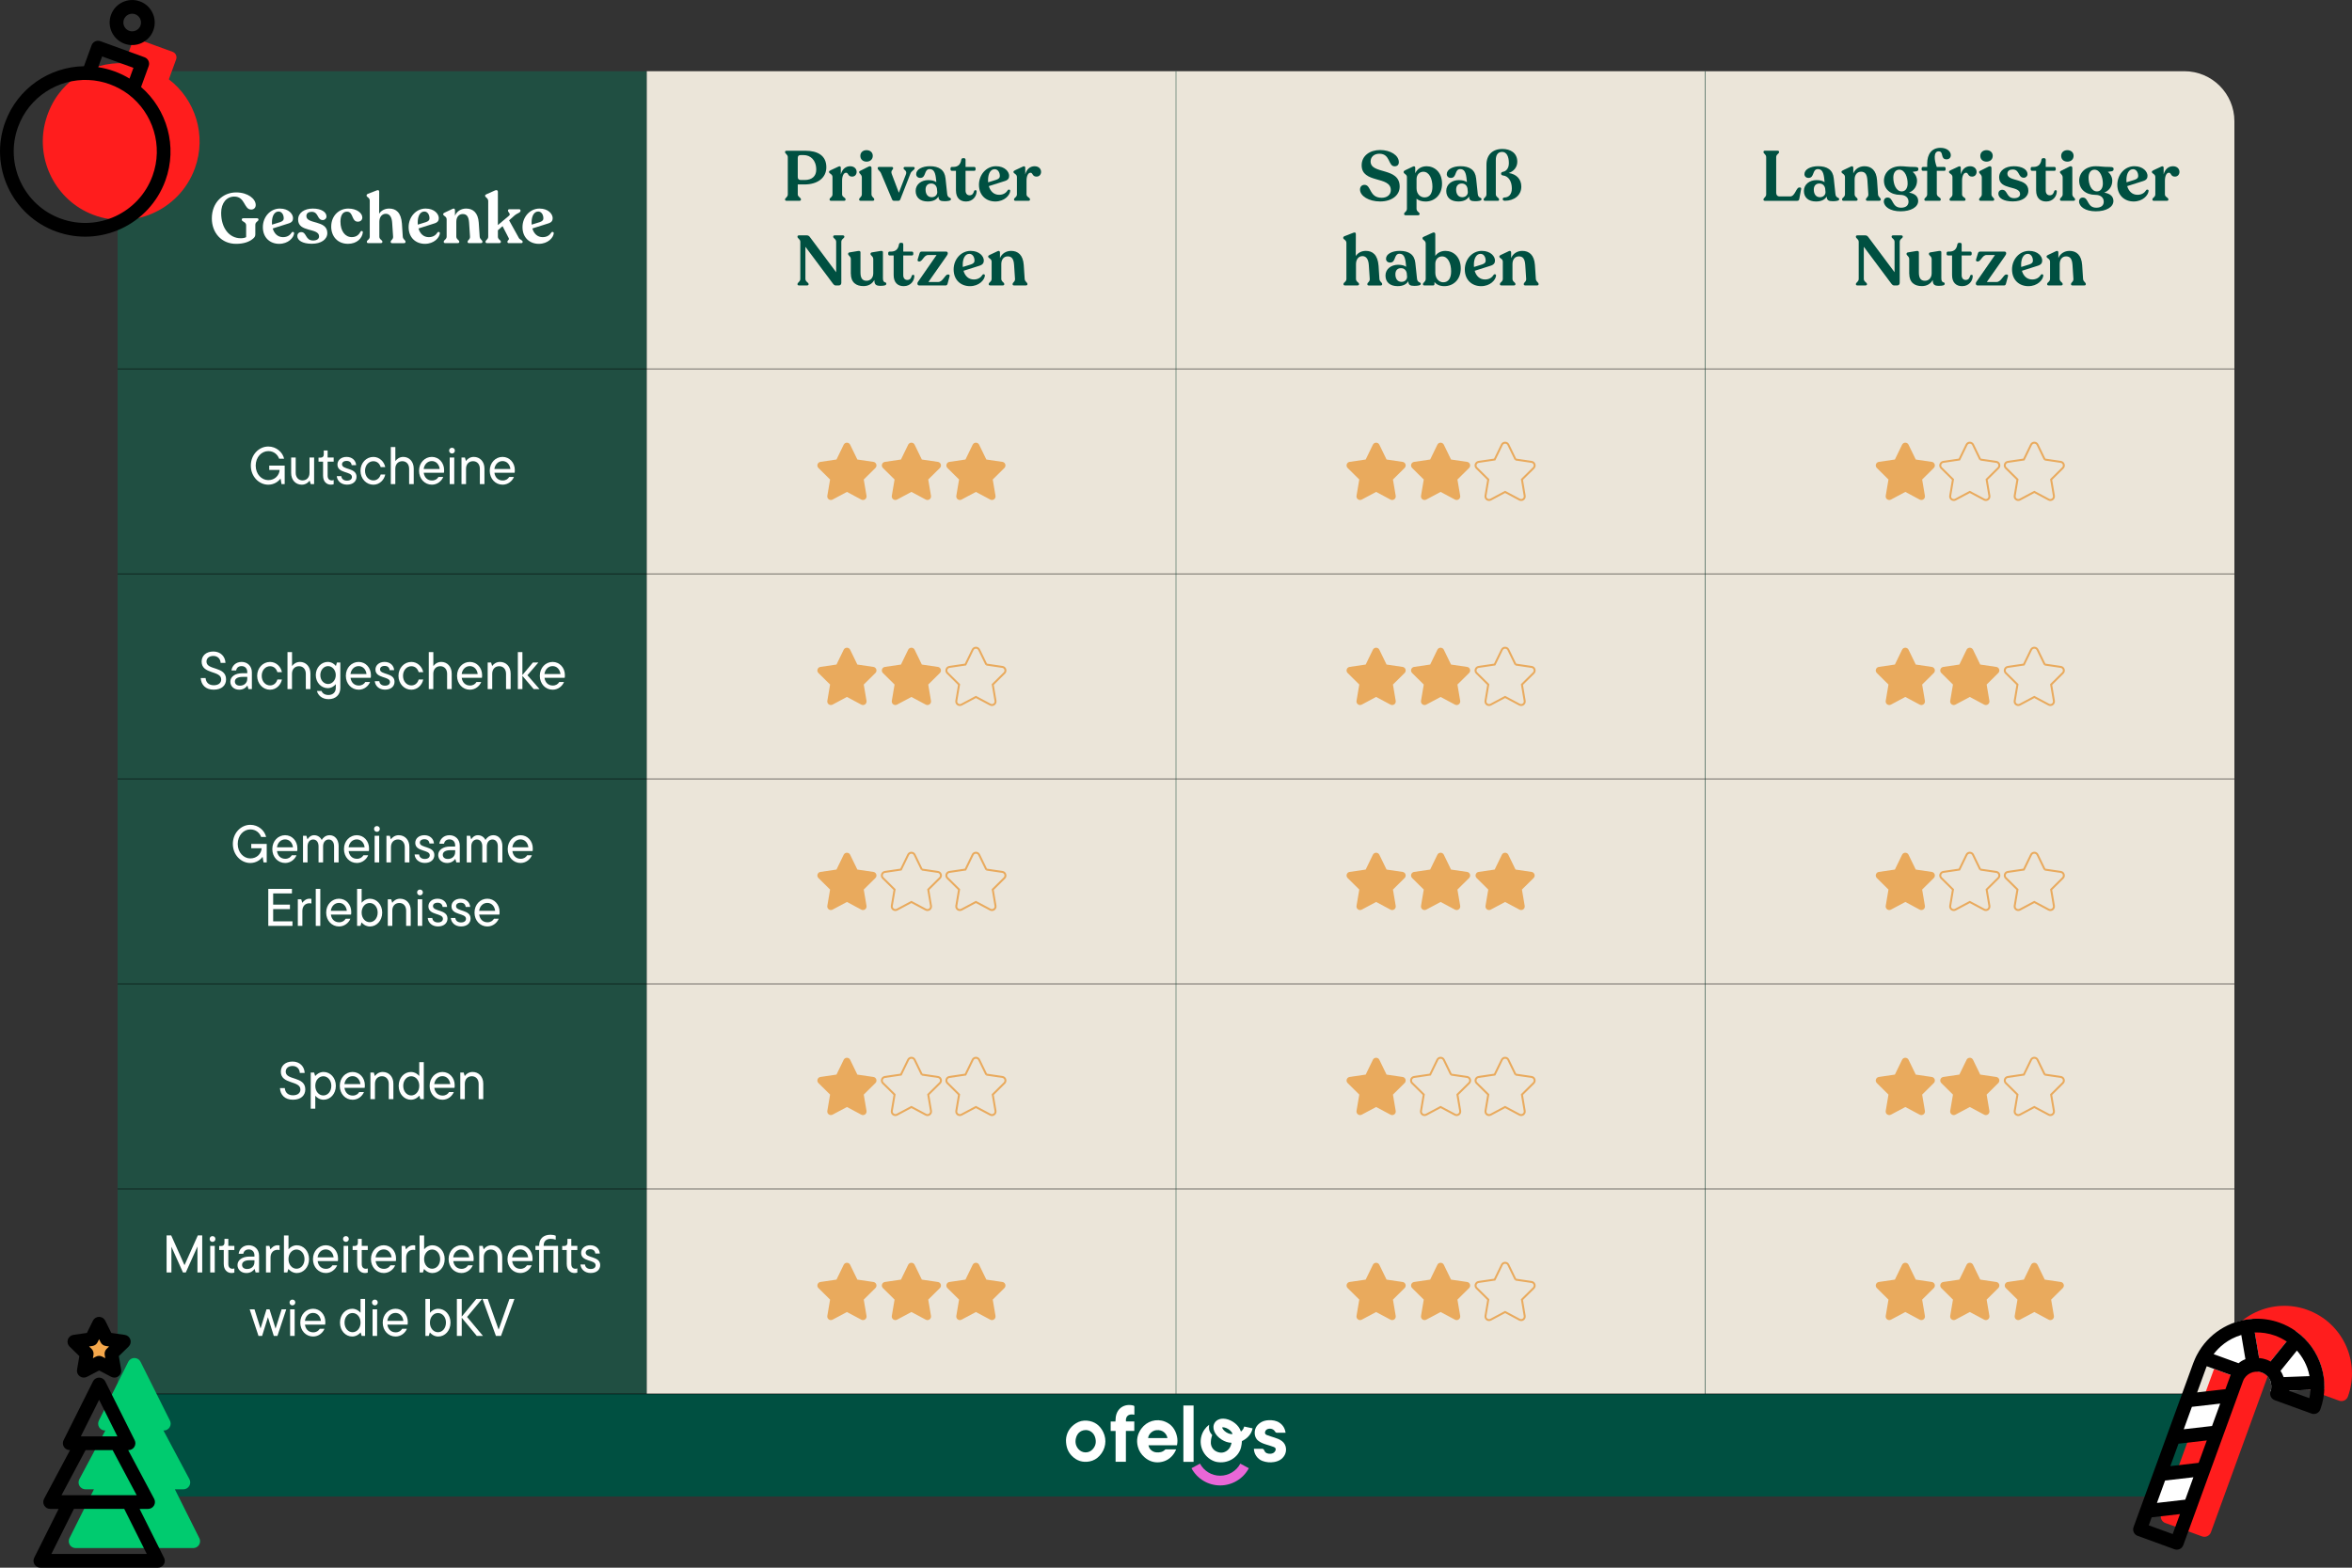 <?xml version="1.0" encoding="UTF-8"?><svg xmlns="http://www.w3.org/2000/svg" id="Layer_1" data-name="Layer 1" viewBox="0 0 1200 800"><rect x="0" y="0" width="1200" height="800" fill="#333333" stroke="none"/><defs><style> .cls-1 { stroke: #204f42; } .cls-1, .cls-2, .cls-3 { fill: none; stroke-miterlimit: 10; } .cls-1, .cls-3 { stroke-width: .25px; } .cls-4 { fill: #ebe5d9; } .cls-2 { stroke: #e9aa5d; } .cls-5 { fill: #fff; } .cls-6 { fill: #005041; } .cls-3 { stroke: #000; } .cls-7 { fill: #00cb6f; } .cls-8 { fill: #f5a84c; } .cls-9 { fill: #e9aa5d; } .cls-10 { fill: #e967d7; } .cls-11 { fill: #204f42; } .cls-12 { fill: #ff1d1d; } </style></defs><g><g><path class="cls-11" d="M85.54,36.34h244.46v675H60V61.88c0-14.1,11.44-25.54,25.54-25.54Z"/><rect class="cls-4" x="600" y="36.34" width="270" height="675"/><rect class="cls-4" x="330" y="36.34" width="270" height="675"/><path class="cls-4" d="M870,36.34h244.46c14.1,0,25.54,11.44,25.54,25.54v649.46h-270V36.34h0Z"/><line class="cls-3" x1="1140" y1="502.09" x2="60" y2="502.09"/><line class="cls-3" x1="1140" y1="292.84" x2="60" y2="292.84"/><line class="cls-3" x1="1140" y1="188.22" x2="60" y2="188.22"/><line class="cls-3" x1="1140" y1="606.72" x2="60" y2="606.72"/><line class="cls-3" x1="1140" y1="397.47" x2="60" y2="397.47"/><g><path class="cls-9" d="M437.41,234.49l8.21,1.21c.69.1,1.25.58,1.47,1.24.22.66.04,1.38-.45,1.87l-5.95,5.89,1.41,8.32c.11.69-.17,1.38-.74,1.79-.57.41-1.31.46-1.93.13l-7.33-3.91-7.33,3.91c-.62.33-1.37.27-1.93-.13-.57-.41-.85-1.1-.74-1.79l1.41-8.32-5.95-5.89c-.49-.49-.66-1.21-.45-1.87s.78-1.14,1.47-1.24l8.2-1.21,3.67-7.56c.31-.63.94-1.03,1.65-1.03s1.34.4,1.65,1.03l3.67,7.56Z"/><path class="cls-9" d="M470.31,234.49l8.21,1.21c.69.1,1.25.58,1.47,1.24.22.66.04,1.38-.45,1.87l-5.95,5.89,1.41,8.32c.11.69-.17,1.38-.74,1.79-.57.41-1.31.46-1.93.13l-7.33-3.91-7.33,3.91c-.62.33-1.37.27-1.93-.13-.57-.41-.85-1.1-.74-1.79l1.41-8.32-5.95-5.89c-.49-.49-.66-1.21-.45-1.87s.78-1.14,1.47-1.24l8.2-1.21,3.67-7.56c.31-.63.94-1.03,1.65-1.03s1.34.4,1.65,1.03l3.67,7.56Z"/><path class="cls-9" d="M503.22,234.49l8.21,1.21c.69.1,1.25.58,1.47,1.24.22.66.04,1.38-.45,1.87l-5.95,5.89,1.41,8.32c.11.69-.17,1.38-.74,1.79-.57.41-1.31.46-1.93.13l-7.33-3.91-7.33,3.91c-.62.33-1.37.27-1.93-.13-.57-.41-.85-1.1-.74-1.79l1.41-8.32-5.95-5.89c-.49-.49-.66-1.21-.45-1.87s.78-1.14,1.47-1.24l8.2-1.21,3.67-7.56c.31-.63.94-1.03,1.65-1.03s1.34.4,1.65,1.03l3.67,7.56Z"/></g><g><path class="cls-9" d="M437.41,652.99l8.21,1.21c.69.1,1.25.58,1.47,1.24.22.66.04,1.38-.45,1.87l-5.95,5.89,1.41,8.32c.11.69-.17,1.38-.74,1.79-.57.41-1.31.46-1.93.13l-7.33-3.91-7.33,3.91c-.62.33-1.37.27-1.93-.13-.57-.41-.85-1.1-.74-1.79l1.41-8.32-5.95-5.89c-.49-.49-.66-1.21-.45-1.87.21-.66.78-1.14,1.47-1.24l8.2-1.21,3.67-7.56c.31-.63.94-1.03,1.65-1.03s1.34.4,1.65,1.03l3.67,7.56Z"/><path class="cls-9" d="M470.31,652.99l8.21,1.21c.69.1,1.25.58,1.47,1.24.22.66.04,1.38-.45,1.87l-5.95,5.89,1.41,8.32c.11.69-.17,1.38-.74,1.79-.57.41-1.31.46-1.93.13l-7.33-3.91-7.33,3.91c-.62.33-1.37.27-1.93-.13-.57-.41-.85-1.1-.74-1.79l1.41-8.32-5.95-5.89c-.49-.49-.66-1.21-.45-1.87.21-.66.78-1.14,1.47-1.24l8.2-1.21,3.67-7.56c.31-.63.94-1.03,1.65-1.03s1.34.4,1.65,1.03l3.67,7.56Z"/><path class="cls-9" d="M503.22,652.99l8.21,1.21c.69.1,1.25.58,1.47,1.24.22.66.04,1.38-.45,1.87l-5.95,5.89,1.41,8.32c.11.69-.17,1.38-.74,1.79-.57.41-1.31.46-1.93.13l-7.33-3.91-7.33,3.91c-.62.33-1.37.27-1.93-.13-.57-.41-.85-1.1-.74-1.79l1.41-8.32-5.95-5.89c-.49-.49-.66-1.21-.45-1.87s.78-1.14,1.47-1.24l8.2-1.21,3.67-7.56c.31-.63.94-1.03,1.65-1.03s1.34.4,1.65,1.03l3.67,7.56Z"/></g><g><path class="cls-9" d="M437.41,339.12l8.21,1.21c.69.1,1.25.58,1.47,1.24.22.66.04,1.38-.45,1.87l-5.95,5.89,1.41,8.32c.11.69-.17,1.38-.74,1.79-.57.41-1.31.46-1.93.13l-7.33-3.91-7.33,3.91c-.62.33-1.37.27-1.93-.13-.57-.41-.85-1.1-.74-1.79l1.41-8.32-5.95-5.89c-.49-.49-.66-1.21-.45-1.87s.78-1.14,1.47-1.24l8.2-1.21,3.67-7.56c.31-.63.94-1.03,1.65-1.03s1.34.4,1.65,1.03l3.67,7.56Z"/><path class="cls-9" d="M470.31,339.12l8.21,1.21c.69.1,1.25.58,1.47,1.24.22.66.04,1.38-.45,1.87l-5.95,5.89,1.41,8.32c.11.69-.17,1.38-.74,1.79-.57.41-1.31.46-1.93.13l-7.33-3.91-7.33,3.91c-.62.33-1.37.27-1.93-.13-.57-.41-.85-1.1-.74-1.79l1.41-8.32-5.95-5.89c-.49-.49-.66-1.21-.45-1.87s.78-1.14,1.47-1.24l8.2-1.21,3.67-7.56c.31-.63.94-1.03,1.65-1.03s1.34.4,1.65,1.03l3.67,7.56Z"/><path class="cls-2" d="M503.22,339.12l8.21,1.21c.69.1,1.25.58,1.47,1.24.22.66.04,1.38-.45,1.87l-5.95,5.89,1.41,8.32c.11.69-.17,1.38-.74,1.79-.57.41-1.31.46-1.93.13l-7.33-3.91-7.33,3.91c-.62.33-1.37.27-1.93-.13-.57-.41-.85-1.1-.74-1.79l1.41-8.32-5.95-5.89c-.49-.49-.66-1.21-.45-1.87s.78-1.14,1.47-1.24l8.2-1.21,3.67-7.56c.31-.63.94-1.03,1.65-1.03s1.34.4,1.65,1.03l3.67,7.56Z"/></g><g><path class="cls-9" d="M437.41,443.74l8.21,1.21c.69.1,1.25.58,1.47,1.24.22.66.04,1.38-.45,1.87l-5.95,5.89,1.41,8.32c.11.69-.17,1.38-.74,1.79-.57.41-1.31.46-1.93.13l-7.33-3.91-7.33,3.91c-.62.33-1.37.27-1.93-.13-.57-.41-.85-1.1-.74-1.79l1.41-8.32-5.95-5.89c-.49-.49-.66-1.21-.45-1.87.21-.66.78-1.14,1.47-1.24l8.2-1.21,3.67-7.56c.31-.63.94-1.03,1.65-1.03s1.34.4,1.65,1.03l3.67,7.56Z"/><path class="cls-2" d="M470.31,443.74l8.21,1.21c.69.1,1.25.58,1.47,1.24.22.66.04,1.38-.45,1.87l-5.95,5.89,1.41,8.32c.11.69-.17,1.38-.74,1.79-.57.41-1.31.46-1.93.13l-7.33-3.91-7.33,3.91c-.62.33-1.37.27-1.93-.13-.57-.41-.85-1.1-.74-1.79l1.41-8.32-5.95-5.89c-.49-.49-.66-1.21-.45-1.87.21-.66.78-1.14,1.47-1.24l8.2-1.21,3.67-7.56c.31-.63.94-1.03,1.65-1.03s1.34.4,1.65,1.03l3.67,7.56Z"/><path class="cls-2" d="M503.22,443.74l8.21,1.21c.69.1,1.25.58,1.47,1.24.22.66.04,1.38-.45,1.87l-5.95,5.89,1.41,8.32c.11.69-.17,1.38-.74,1.79-.57.41-1.31.46-1.93.13l-7.33-3.91-7.33,3.91c-.62.33-1.37.27-1.93-.13-.57-.41-.85-1.1-.74-1.79l1.41-8.32-5.95-5.89c-.49-.49-.66-1.21-.45-1.87.21-.66.78-1.14,1.47-1.24l8.2-1.21,3.67-7.56c.31-.63.94-1.03,1.65-1.03s1.34.4,1.65,1.03l3.67,7.56Z"/></g><g><path class="cls-9" d="M437.41,548.37l8.21,1.21c.69.1,1.25.58,1.47,1.24.22.66.04,1.38-.45,1.87l-5.95,5.89,1.41,8.32c.11.69-.17,1.38-.74,1.79-.57.41-1.31.46-1.93.13l-7.33-3.91-7.33,3.91c-.62.33-1.37.27-1.93-.13-.57-.41-.85-1.1-.74-1.79l1.41-8.32-5.95-5.89c-.49-.49-.66-1.21-.45-1.87.21-.66.78-1.14,1.47-1.24l8.2-1.21,3.67-7.56c.31-.63.94-1.03,1.65-1.03s1.34.4,1.65,1.03l3.67,7.56Z"/><path class="cls-2" d="M470.31,548.37l8.21,1.21c.69.1,1.25.58,1.47,1.24.22.66.04,1.38-.45,1.87l-5.95,5.89,1.41,8.32c.11.69-.17,1.38-.74,1.79-.57.41-1.31.46-1.93.13l-7.33-3.91-7.33,3.91c-.62.33-1.37.27-1.93-.13-.57-.41-.85-1.1-.74-1.79l1.41-8.32-5.95-5.89c-.49-.49-.66-1.21-.45-1.87.21-.66.78-1.14,1.47-1.24l8.2-1.21,3.67-7.56c.31-.63.94-1.03,1.65-1.03s1.34.4,1.65,1.03l3.67,7.56Z"/><path class="cls-2" d="M503.22,548.37l8.21,1.21c.69.1,1.25.58,1.47,1.24.22.66.04,1.38-.45,1.87l-5.95,5.89,1.41,8.32c.11.69-.17,1.38-.74,1.79-.57.41-1.31.46-1.93.13l-7.33-3.91-7.33,3.91c-.62.33-1.37.27-1.93-.13-.57-.41-.85-1.1-.74-1.79l1.41-8.32-5.95-5.89c-.49-.49-.66-1.21-.45-1.87.21-.66.78-1.14,1.47-1.24l8.2-1.21,3.67-7.56c.31-.63.94-1.03,1.65-1.03s1.34.4,1.65,1.03l3.67,7.56Z"/></g><g><path class="cls-9" d="M707.41,234.49l8.21,1.21c.69.1,1.25.58,1.47,1.24.22.66.04,1.38-.45,1.87l-5.95,5.89,1.41,8.32c.11.69-.17,1.38-.74,1.79-.57.41-1.31.46-1.93.13l-7.33-3.91-7.33,3.91c-.62.33-1.37.27-1.93-.13-.57-.41-.85-1.1-.74-1.79l1.41-8.32-5.95-5.89c-.49-.49-.66-1.21-.45-1.87s.78-1.14,1.47-1.24l8.2-1.21,3.67-7.56c.31-.63.94-1.03,1.65-1.03s1.34.4,1.65,1.03l3.67,7.56Z"/><path class="cls-9" d="M740.31,234.49l8.21,1.21c.69.1,1.25.58,1.47,1.24.22.66.04,1.38-.45,1.87l-5.95,5.89,1.41,8.32c.11.69-.17,1.38-.74,1.79-.57.41-1.31.46-1.93.13l-7.33-3.91-7.33,3.91c-.62.33-1.37.27-1.93-.13-.57-.41-.85-1.1-.74-1.79l1.41-8.32-5.95-5.89c-.49-.49-.66-1.21-.45-1.87s.78-1.14,1.47-1.24l8.2-1.21,3.67-7.56c.31-.63.94-1.03,1.65-1.03s1.34.4,1.65,1.03l3.67,7.56Z"/><path class="cls-2" d="M773.22,234.49l8.21,1.21c.69.1,1.25.58,1.47,1.24.22.66.04,1.38-.45,1.87l-5.95,5.89,1.41,8.32c.11.69-.17,1.38-.74,1.79-.57.41-1.31.46-1.93.13l-7.33-3.91-7.33,3.91c-.62.33-1.37.27-1.93-.13-.57-.41-.85-1.1-.74-1.79l1.41-8.32-5.95-5.89c-.49-.49-.66-1.21-.45-1.87s.78-1.14,1.47-1.24l8.2-1.21,3.67-7.56c.31-.63.94-1.03,1.65-1.03s1.34.4,1.65,1.03l3.67,7.56Z"/></g><g><path class="cls-9" d="M707.41,652.99l8.21,1.21c.69.1,1.25.58,1.47,1.24.22.66.04,1.38-.45,1.87l-5.95,5.89,1.41,8.32c.11.69-.17,1.38-.74,1.79-.57.41-1.31.46-1.93.13l-7.33-3.91-7.33,3.91c-.62.33-1.37.27-1.93-.13-.57-.41-.85-1.1-.74-1.79l1.41-8.32-5.95-5.89c-.49-.49-.66-1.21-.45-1.87.21-.66.78-1.14,1.47-1.24l8.2-1.21,3.67-7.56c.31-.63.94-1.03,1.65-1.03s1.34.4,1.65,1.03l3.67,7.56Z"/><path class="cls-9" d="M740.31,652.99l8.21,1.21c.69.1,1.25.58,1.47,1.24.22.66.04,1.38-.45,1.87l-5.95,5.89,1.41,8.32c.11.69-.17,1.38-.74,1.79-.57.41-1.31.46-1.93.13l-7.33-3.91-7.33,3.91c-.62.33-1.37.27-1.93-.13-.57-.41-.85-1.1-.74-1.79l1.41-8.32-5.95-5.89c-.49-.49-.66-1.21-.45-1.87.21-.66.78-1.14,1.47-1.24l8.2-1.21,3.67-7.56c.31-.63.94-1.03,1.65-1.03s1.34.4,1.65,1.03l3.67,7.56Z"/><path class="cls-2" d="M773.22,652.99l8.21,1.21c.69.1,1.25.58,1.47,1.24.22.66.04,1.38-.45,1.87l-5.95,5.89,1.41,8.32c.11.69-.17,1.38-.74,1.79-.57.41-1.31.46-1.93.13l-7.33-3.91-7.33,3.91c-.62.33-1.37.27-1.93-.13-.57-.41-.85-1.1-.74-1.79l1.41-8.32-5.95-5.89c-.49-.49-.66-1.21-.45-1.87.21-.66.78-1.14,1.47-1.24l8.2-1.21,3.67-7.56c.31-.63.94-1.03,1.65-1.03s1.34.4,1.65,1.03l3.67,7.56Z"/></g><g><path class="cls-9" d="M707.41,339.12l8.21,1.21c.69.1,1.25.58,1.47,1.24.22.66.04,1.38-.45,1.87l-5.95,5.89,1.41,8.32c.11.69-.17,1.38-.74,1.79-.57.41-1.31.46-1.93.13l-7.33-3.91-7.33,3.91c-.62.33-1.37.27-1.93-.13-.57-.41-.85-1.1-.74-1.79l1.41-8.32-5.95-5.89c-.49-.49-.66-1.21-.45-1.87s.78-1.14,1.47-1.24l8.2-1.21,3.67-7.56c.31-.63.94-1.03,1.65-1.03s1.34.4,1.65,1.03l3.67,7.56Z"/><path class="cls-9" d="M740.31,339.12l8.21,1.21c.69.1,1.25.58,1.47,1.24.22.66.04,1.38-.45,1.87l-5.95,5.89,1.41,8.32c.11.69-.17,1.38-.74,1.79-.57.41-1.31.46-1.93.13l-7.33-3.91-7.33,3.91c-.62.33-1.37.27-1.93-.13-.57-.41-.85-1.1-.74-1.79l1.41-8.32-5.95-5.89c-.49-.49-.66-1.21-.45-1.87s.78-1.14,1.47-1.24l8.2-1.21,3.67-7.56c.31-.63.94-1.03,1.65-1.03s1.34.4,1.65,1.03l3.67,7.56Z"/><path class="cls-2" d="M773.22,339.12l8.21,1.21c.69.1,1.25.58,1.47,1.24.22.66.04,1.38-.45,1.87l-5.95,5.89,1.41,8.32c.11.69-.17,1.38-.74,1.79-.57.41-1.31.46-1.93.13l-7.33-3.91-7.33,3.91c-.62.33-1.37.27-1.93-.13-.57-.41-.85-1.1-.74-1.79l1.41-8.32-5.95-5.89c-.49-.49-.66-1.21-.45-1.87.21-.66.78-1.14,1.47-1.24l8.2-1.21,3.67-7.56c.31-.63.94-1.03,1.65-1.03s1.34.4,1.65,1.03l3.67,7.56Z"/></g><g><path class="cls-9" d="M707.41,443.74l8.21,1.21c.69.1,1.25.58,1.47,1.24.22.66.04,1.38-.45,1.87l-5.95,5.89,1.41,8.32c.11.69-.17,1.38-.74,1.79-.57.41-1.31.46-1.93.13l-7.33-3.91-7.33,3.91c-.62.33-1.37.27-1.93-.13-.57-.41-.85-1.1-.74-1.79l1.41-8.32-5.95-5.89c-.49-.49-.66-1.21-.45-1.87s.78-1.14,1.47-1.24l8.2-1.21,3.67-7.56c.31-.63.94-1.03,1.65-1.03s1.34.4,1.65,1.03l3.67,7.56Z"/><path class="cls-9" d="M740.31,443.74l8.21,1.21c.69.1,1.25.58,1.47,1.24.22.66.04,1.38-.45,1.87l-5.95,5.89,1.41,8.32c.11.69-.17,1.38-.74,1.79-.57.41-1.31.46-1.93.13l-7.33-3.91-7.33,3.91c-.62.33-1.37.27-1.93-.13-.57-.41-.85-1.1-.74-1.79l1.41-8.32-5.95-5.89c-.49-.49-.66-1.21-.45-1.87s.78-1.14,1.47-1.24l8.2-1.21,3.67-7.56c.31-.63.94-1.03,1.65-1.03s1.34.4,1.65,1.03l3.67,7.56Z"/><path class="cls-9" d="M773.22,443.74l8.21,1.21c.69.1,1.25.58,1.47,1.24.22.66.04,1.38-.45,1.87l-5.95,5.89,1.41,8.32c.11.69-.17,1.38-.74,1.79-.57.41-1.31.46-1.93.13l-7.33-3.91-7.33,3.91c-.62.33-1.37.27-1.93-.13-.57-.41-.85-1.1-.74-1.79l1.41-8.32-5.95-5.89c-.49-.49-.66-1.21-.45-1.87.21-.66.78-1.14,1.47-1.24l8.2-1.21,3.67-7.56c.31-.63.94-1.03,1.65-1.03s1.34.4,1.65,1.03l3.67,7.56Z"/></g><g><path class="cls-9" d="M707.41,548.37l8.21,1.21c.69.1,1.25.58,1.47,1.24.22.66.04,1.38-.45,1.87l-5.95,5.89,1.41,8.32c.11.69-.17,1.38-.74,1.79-.57.41-1.31.46-1.93.13l-7.33-3.91-7.33,3.91c-.62.33-1.37.27-1.93-.13-.57-.41-.85-1.1-.74-1.79l1.41-8.32-5.95-5.89c-.49-.49-.66-1.21-.45-1.87s.78-1.14,1.47-1.24l8.2-1.21,3.67-7.56c.31-.63.94-1.03,1.65-1.03s1.34.4,1.65,1.03l3.67,7.56Z"/><path class="cls-2" d="M740.31,548.37l8.21,1.21c.69.1,1.25.58,1.47,1.24.22.66.04,1.38-.45,1.87l-5.95,5.89,1.41,8.32c.11.69-.17,1.38-.74,1.79-.57.41-1.31.46-1.93.13l-7.33-3.91-7.33,3.91c-.62.33-1.37.27-1.93-.13-.57-.41-.85-1.1-.74-1.79l1.41-8.32-5.95-5.89c-.49-.49-.66-1.21-.45-1.87s.78-1.14,1.47-1.24l8.2-1.21,3.67-7.56c.31-.63.94-1.03,1.65-1.03s1.34.4,1.65,1.03l3.67,7.56Z"/><path class="cls-2" d="M773.22,548.37l8.21,1.21c.69.1,1.25.58,1.47,1.24.22.66.04,1.38-.45,1.87l-5.95,5.89,1.41,8.32c.11.69-.17,1.38-.74,1.79-.57.41-1.31.46-1.93.13l-7.33-3.91-7.33,3.91c-.62.33-1.37.27-1.93-.13-.57-.41-.85-1.1-.74-1.79l1.41-8.32-5.95-5.89c-.49-.49-.66-1.21-.45-1.87.21-.66.78-1.14,1.47-1.24l8.2-1.21,3.67-7.56c.31-.63.94-1.03,1.65-1.03s1.34.4,1.65,1.03l3.67,7.56Z"/></g><g><path class="cls-9" d="M977.41,234.49l8.21,1.21c.69.1,1.25.58,1.47,1.24.22.66.04,1.38-.45,1.87l-5.95,5.89,1.41,8.32c.11.69-.17,1.38-.74,1.79-.57.41-1.31.46-1.93.13l-7.33-3.91-7.33,3.91c-.62.33-1.37.27-1.93-.13-.57-.41-.85-1.1-.74-1.79l1.41-8.32-5.95-5.89c-.49-.49-.66-1.21-.45-1.87.21-.66.78-1.14,1.47-1.24l8.2-1.21,3.67-7.56c.31-.63.94-1.03,1.65-1.03s1.34.4,1.65,1.03l3.67,7.56Z"/><path class="cls-2" d="M1010.31,234.49l8.21,1.21c.69.1,1.25.58,1.47,1.24.22.66.04,1.38-.45,1.87l-5.95,5.89,1.41,8.32c.11.69-.17,1.38-.74,1.79-.57.41-1.31.46-1.93.13l-7.33-3.91-7.33,3.91c-.62.33-1.37.27-1.93-.13-.57-.41-.85-1.1-.74-1.79l1.41-8.32-5.95-5.89c-.49-.49-.66-1.21-.45-1.87s.78-1.14,1.47-1.24l8.2-1.21,3.67-7.56c.31-.63.94-1.03,1.65-1.03s1.34.4,1.65,1.03l3.67,7.56Z"/><path class="cls-2" d="M1043.22,234.49l8.21,1.21c.69.1,1.25.58,1.47,1.24.22.66.04,1.38-.45,1.87l-5.95,5.89,1.41,8.32c.11.69-.17,1.38-.74,1.79-.57.41-1.31.46-1.93.13l-7.33-3.91-7.33,3.91c-.62.33-1.37.27-1.93-.13-.57-.41-.85-1.1-.74-1.79l1.41-8.32-5.95-5.89c-.49-.49-.66-1.21-.45-1.87s.78-1.14,1.47-1.24l8.2-1.21,3.67-7.56c.31-.63.94-1.03,1.65-1.03s1.34.4,1.65,1.03l3.67,7.56Z"/></g><g><path class="cls-9" d="M977.41,652.99l8.21,1.21c.69.1,1.25.58,1.47,1.24.22.66.04,1.38-.45,1.87l-5.95,5.89,1.41,8.32c.11.69-.17,1.38-.74,1.79-.57.41-1.31.46-1.93.13l-7.33-3.91-7.33,3.91c-.62.33-1.37.27-1.93-.13-.57-.41-.85-1.1-.74-1.79l1.41-8.32-5.95-5.89c-.49-.49-.66-1.21-.45-1.87.21-.66.78-1.14,1.47-1.24l8.2-1.21,3.67-7.56c.31-.63.94-1.03,1.65-1.03s1.34.4,1.65,1.03l3.67,7.56Z"/><path class="cls-9" d="M1010.31,652.99l8.21,1.21c.69.1,1.25.58,1.47,1.24.22.66.04,1.38-.45,1.87l-5.95,5.89,1.41,8.32c.11.69-.17,1.38-.74,1.79-.57.41-1.31.46-1.93.13l-7.33-3.91-7.33,3.91c-.62.33-1.37.27-1.93-.13-.57-.41-.85-1.1-.74-1.79l1.41-8.32-5.95-5.89c-.49-.49-.66-1.21-.45-1.87.21-.66.78-1.14,1.47-1.24l8.2-1.21,3.67-7.56c.31-.63.94-1.03,1.65-1.03s1.34.4,1.65,1.03l3.67,7.56Z"/><path class="cls-9" d="M1043.22,652.99l8.21,1.21c.69.1,1.25.58,1.47,1.24.22.66.04,1.38-.45,1.87l-5.95,5.89,1.41,8.32c.11.69-.17,1.38-.74,1.79-.57.41-1.31.46-1.93.13l-7.33-3.91-7.33,3.91c-.62.33-1.37.27-1.93-.13-.57-.41-.85-1.1-.74-1.79l1.41-8.32-5.95-5.89c-.49-.49-.66-1.21-.45-1.87.21-.66.78-1.14,1.47-1.24l8.2-1.21,3.67-7.56c.31-.63.94-1.03,1.65-1.03s1.34.4,1.65,1.03l3.67,7.56Z"/></g><g><path class="cls-9" d="M977.41,339.12l8.21,1.21c.69.1,1.25.58,1.47,1.24.22.66.04,1.38-.45,1.87l-5.95,5.89,1.41,8.32c.11.69-.17,1.38-.74,1.79-.57.41-1.31.46-1.93.13l-7.33-3.91-7.33,3.91c-.62.33-1.37.27-1.93-.13-.57-.41-.85-1.1-.74-1.79l1.41-8.32-5.95-5.89c-.49-.49-.66-1.21-.45-1.87.21-.66.78-1.14,1.47-1.24l8.2-1.21,3.67-7.56c.31-.63.94-1.03,1.65-1.03s1.34.4,1.65,1.03l3.67,7.56Z"/><path class="cls-9" d="M1010.31,339.12l8.21,1.21c.69.1,1.25.58,1.47,1.24.22.66.04,1.38-.45,1.87l-5.95,5.89,1.41,8.32c.11.69-.17,1.38-.74,1.79-.57.41-1.31.46-1.93.13l-7.33-3.91-7.33,3.91c-.62.33-1.37.27-1.93-.13-.57-.41-.85-1.1-.74-1.79l1.41-8.32-5.95-5.89c-.49-.49-.66-1.21-.45-1.87s.78-1.14,1.47-1.24l8.2-1.21,3.67-7.56c.31-.63.94-1.03,1.65-1.03s1.34.4,1.65,1.03l3.67,7.56Z"/><path class="cls-2" d="M1043.22,339.12l8.21,1.21c.69.1,1.25.58,1.47,1.24.22.66.04,1.38-.45,1.87l-5.95,5.89,1.41,8.32c.11.69-.17,1.38-.74,1.79-.57.41-1.31.46-1.93.13l-7.33-3.91-7.33,3.91c-.62.33-1.37.27-1.93-.13-.57-.41-.85-1.1-.74-1.79l1.41-8.32-5.95-5.89c-.49-.49-.66-1.21-.45-1.87s.78-1.14,1.47-1.24l8.2-1.21,3.67-7.56c.31-.63.94-1.03,1.65-1.03s1.34.4,1.65,1.03l3.67,7.56Z"/></g><g><path class="cls-9" d="M977.41,443.74l8.21,1.21c.69.1,1.25.58,1.47,1.24.22.66.04,1.38-.45,1.87l-5.95,5.89,1.41,8.32c.11.69-.17,1.38-.74,1.79-.57.41-1.31.46-1.93.13l-7.33-3.91-7.33,3.91c-.62.33-1.37.27-1.93-.13-.57-.41-.85-1.1-.74-1.79l1.41-8.32-5.95-5.89c-.49-.49-.66-1.21-.45-1.87s.78-1.14,1.47-1.24l8.2-1.21,3.67-7.56c.31-.63.94-1.03,1.65-1.03s1.34.4,1.65,1.03l3.67,7.56Z"/><path class="cls-2" d="M1010.31,443.74l8.21,1.21c.69.1,1.25.58,1.47,1.24.22.66.04,1.38-.45,1.87l-5.95,5.89,1.41,8.32c.11.69-.17,1.38-.74,1.79-.57.41-1.31.46-1.93.13l-7.33-3.91-7.33,3.91c-.62.33-1.37.27-1.93-.13-.57-.41-.85-1.1-.74-1.79l1.41-8.32-5.95-5.89c-.49-.49-.66-1.21-.45-1.87.21-.66.78-1.14,1.47-1.24l8.2-1.21,3.67-7.56c.31-.63.94-1.03,1.65-1.03s1.34.4,1.65,1.03l3.67,7.56Z"/><path class="cls-2" d="M1043.22,443.74l8.21,1.21c.69.1,1.25.58,1.47,1.24.22.66.04,1.38-.45,1.87l-5.95,5.89,1.41,8.32c.11.69-.17,1.38-.74,1.79-.57.41-1.31.46-1.93.13l-7.33-3.91-7.33,3.91c-.62.33-1.37.27-1.93-.13-.57-.41-.85-1.1-.74-1.79l1.41-8.32-5.95-5.89c-.49-.49-.66-1.21-.45-1.87.21-.66.78-1.14,1.47-1.24l8.2-1.21,3.67-7.56c.31-.63.94-1.03,1.65-1.03s1.34.4,1.65,1.03l3.67,7.56Z"/></g><g><path class="cls-9" d="M977.41,548.37l8.21,1.21c.69.1,1.25.58,1.47,1.24.22.66.04,1.38-.45,1.87l-5.95,5.89,1.41,8.32c.11.69-.17,1.38-.74,1.79-.57.41-1.31.46-1.93.13l-7.33-3.91-7.33,3.91c-.62.33-1.37.27-1.93-.13-.57-.41-.85-1.1-.74-1.79l1.41-8.32-5.95-5.89c-.49-.49-.66-1.21-.45-1.87s.78-1.14,1.47-1.24l8.2-1.21,3.67-7.56c.31-.63.94-1.03,1.65-1.03s1.34.4,1.65,1.03l3.67,7.56Z"/><path class="cls-9" d="M1010.31,548.37l8.21,1.21c.69.1,1.25.58,1.47,1.24.22.66.04,1.38-.45,1.87l-5.95,5.89,1.41,8.32c.11.69-.17,1.38-.74,1.79-.57.41-1.31.46-1.93.13l-7.33-3.91-7.33,3.91c-.62.33-1.37.27-1.93-.13-.57-.41-.85-1.1-.74-1.79l1.41-8.32-5.95-5.89c-.49-.49-.66-1.21-.45-1.87.21-.66.78-1.14,1.47-1.24l8.2-1.21,3.67-7.56c.31-.63.94-1.03,1.65-1.03s1.34.4,1.65,1.03l3.67,7.56Z"/><path class="cls-2" d="M1043.22,548.37l8.21,1.21c.69.1,1.25.58,1.47,1.24.22.66.04,1.38-.45,1.87l-5.95,5.89,1.41,8.32c.11.69-.17,1.38-.74,1.79-.57.41-1.31.46-1.93.13l-7.33-3.91-7.33,3.91c-.62.33-1.37.27-1.93-.13-.57-.41-.85-1.1-.74-1.79l1.41-8.32-5.95-5.89c-.49-.49-.66-1.21-.45-1.87.21-.66.78-1.14,1.47-1.24l8.2-1.21,3.67-7.56c.31-.63.94-1.03,1.65-1.03s1.34.4,1.65,1.03l3.67,7.56Z"/></g><g><path class="cls-5" d="M137.37,237.59h7.88v9.45h-1.62l-.49-2.86c-1.13,1.59-3.35,3.16-6.26,3.16-4.78,0-8.91-4.18-8.91-9.74s4.13-9.74,8.91-9.74c4.1,0,7.31,2.89,8.07,6.21h-2.54c-.73-2.02-2.59-3.86-5.53-3.86-3.4,0-6.42,3.02-6.42,7.4s3.02,7.4,6.42,7.4,5.59-2.43,5.8-5.21h-5.32v-2.19Z"/><path class="cls-5" d="M148.55,241.37v-7.91h2.32v7.83c0,2.38,1.49,3.86,3.48,3.86,2.11,0,3.56-1.48,3.56-3.86v-7.83h2.35v13.58h-1.75l-.49-1.7h-.13c-.51.78-1.92,2-3.91,2-3.13,0-5.43-2.35-5.43-5.97Z"/><path class="cls-5" d="M164.83,242.8v-7.21h-2.32v-2.05h1.03c1.05,0,1.65-.57,1.65-1.62v-2.02h1.97v3.56h3.08v2.13h-3.08v7.13c0,1.67.86,2.43,2.13,2.43.35,0,.65-.05.95-.19v2.13c-.32.11-.76.24-1.4.24-2.27,0-4-1.65-4-4.53Z"/><path class="cls-5" d="M171.82,242.99h2.32c.13,1.35,1.16,2.29,2.89,2.29s2.54-.84,2.54-1.89c0-3.02-7.4-1.62-7.4-6.34,0-2.13,1.78-3.89,4.67-3.89s4.72,1.89,4.86,4.21h-2.29c-.16-1.35-1-2.16-2.56-2.16s-2.35.78-2.35,1.75c0,2.89,7.4,1.57,7.4,6.34,0,2.27-1.75,4.02-4.86,4.02s-5.05-2.02-5.21-4.35Z"/><path class="cls-5" d="M183.92,240.24c0-4.02,2.97-7.07,6.56-7.07,3.24,0,5.56,2.54,6.07,5.21h-2.32c-.46-1.59-1.67-3.02-3.75-3.02-2.29,0-4.24,1.97-4.24,4.89s1.94,4.91,4.24,4.91c2.08,0,3.29-1.43,3.75-3.02h2.32c-.51,2.67-2.83,5.21-6.07,5.21-3.59,0-6.56-3.05-6.56-7.1Z"/><path class="cls-5" d="M199.39,247.04v-18.9h2.32v7.02h.13c.51-.78,1.92-2,3.91-2,3.02,0,5.34,2.35,5.34,5.97v7.91h-2.35v-7.83c0-2.38-1.46-3.86-3.46-3.86-2.11,0-3.59,1.48-3.59,3.86v7.83h-2.32Z"/><path class="cls-5" d="M226.49,241.26h-10.31c.35,2.46,1.97,3.94,4.21,3.94,1.62,0,2.67-.73,3.35-1.81h2.4c-.81,2.05-2.97,3.94-5.78,3.94-3.67,0-6.56-2.97-6.56-7.1s2.97-7.07,6.53-7.07,6.26,2.94,6.26,6.75c0,.57-.03,1.03-.11,1.35ZM216.15,239.34h8.18c-.27-2.38-1.86-4.05-4-4.05s-3.83,1.59-4.18,4.05Z"/><path class="cls-5" d="M229.14,229.95c0-.86.65-1.46,1.46-1.46s1.48.59,1.48,1.46-.65,1.48-1.48,1.48-1.46-.65-1.46-1.48ZM229.44,247.04v-13.58h2.32v13.58h-2.32Z"/><path class="cls-5" d="M235.46,247.04v-13.58h1.73l.51,1.7h.13c.51-.78,1.89-2,3.89-2,3.13,0,5.45,2.35,5.45,5.97v7.91h-2.35v-7.83c0-2.38-1.46-3.86-3.46-3.86-2.11,0-3.59,1.48-3.59,3.86v7.83h-2.32Z"/><path class="cls-5" d="M262.56,241.26h-10.31c.35,2.46,1.97,3.94,4.21,3.94,1.62,0,2.67-.73,3.35-1.81h2.4c-.81,2.05-2.97,3.94-5.78,3.94-3.67,0-6.56-2.97-6.56-7.1s2.97-7.07,6.53-7.07,6.26,2.94,6.26,6.75c0,.57-.03,1.03-.11,1.35ZM252.23,239.34h8.18c-.27-2.38-1.86-4.05-4-4.05s-3.83,1.59-4.18,4.05Z"/></g><g><path class="cls-5" d="M102.41,346.02h2.48c.19,2.24,1.65,3.67,4.16,3.67s3.81-1.27,3.81-2.94c0-4.72-9.99-2.51-9.99-9.12,0-2.94,2.21-5.16,5.96-5.16s6.05,2.54,6.21,5.8h-2.48c-.11-2.11-1.54-3.54-3.73-3.54s-3.48,1.24-3.48,2.89c0,4.59,9.99,2.21,9.99,9.07,0,3.05-2.21,5.26-6.32,5.26s-6.42-2.48-6.61-5.94Z"/><path class="cls-5" d="M128.51,343.05v8.61h-1.75l-.49-1.7h-.14c-.54.78-1.86,2-4.08,2-2.75,0-4.54-1.84-4.54-4.08,0-2.59,2.48-4.32,6.1-4.32h2.54v-.62c0-1.86-1.16-3.02-2.89-3.02s-2.59,1.03-2.81,2.21h-2.35c.24-2.27,2.16-4.35,5.16-4.35s5.24,2.16,5.24,5.26ZM126.16,346.45v-1.03h-2.38c-2.56,0-3.94.89-3.94,2.35,0,1.24.89,2.13,2.59,2.13,2.29,0,3.72-1.54,3.72-3.46Z"/><path class="cls-5" d="M131.21,344.86c0-4.02,2.97-7.07,6.56-7.07,3.24,0,5.56,2.54,6.07,5.21h-2.32c-.46-1.59-1.67-3.02-3.75-3.02-2.29,0-4.24,1.97-4.24,4.89s1.94,4.91,4.24,4.91c2.08,0,3.29-1.43,3.75-3.02h2.32c-.51,2.67-2.83,5.21-6.07,5.21-3.59,0-6.56-3.05-6.56-7.1Z"/><path class="cls-5" d="M146.68,351.66v-18.9h2.32v7.02h.13c.51-.78,1.92-2,3.91-2,3.02,0,5.34,2.35,5.34,5.97v7.91h-2.35v-7.83c0-2.38-1.46-3.86-3.46-3.86-2.11,0-3.59,1.48-3.59,3.86v7.83h-2.32Z"/><path class="cls-5" d="M161.7,352.61h2.35c.43,1.21,1.7,2.05,3.54,2.05,2.24,0,3.73-1.38,3.73-3.62v-1.81h-.13c-.38.57-1.86,1.94-3.94,1.94-3.35,0-6.13-2.86-6.13-6.67s2.78-6.72,6.1-6.72c2.16,0,3.67,1.4,4.05,2h.13l.51-1.7h1.73v12.96c0,3.48-2.35,5.75-6.02,5.75-3.46,0-5.43-2.13-5.91-4.18ZM171.31,344.51c0-2.67-1.84-4.59-3.94-4.59s-3.94,1.92-3.94,4.59,1.81,4.54,3.94,4.54,3.94-1.92,3.94-4.54Z"/><path class="cls-5" d="M189.15,345.89h-10.31c.35,2.46,1.97,3.94,4.21,3.94,1.62,0,2.67-.73,3.35-1.81h2.4c-.81,2.05-2.97,3.94-5.78,3.94-3.67,0-6.56-2.97-6.56-7.1s2.97-7.07,6.53-7.07,6.26,2.94,6.26,6.75c0,.57-.03,1.03-.11,1.35ZM178.81,343.97h8.18c-.27-2.38-1.86-4.05-4-4.05s-3.83,1.59-4.18,4.05Z"/><path class="cls-5" d="M191.21,347.61h2.32c.13,1.35,1.16,2.29,2.89,2.29s2.54-.84,2.54-1.89c0-3.02-7.4-1.62-7.4-6.34,0-2.13,1.78-3.89,4.67-3.89s4.72,1.89,4.86,4.21h-2.29c-.16-1.35-1-2.16-2.56-2.16s-2.35.78-2.35,1.75c0,2.89,7.4,1.57,7.4,6.34,0,2.27-1.75,4.02-4.86,4.02s-5.05-2.02-5.21-4.35Z"/><path class="cls-5" d="M203.3,344.86c0-4.02,2.97-7.07,6.56-7.07,3.24,0,5.56,2.54,6.07,5.21h-2.32c-.46-1.59-1.67-3.02-3.75-3.02-2.29,0-4.24,1.97-4.24,4.89s1.94,4.91,4.24,4.91c2.08,0,3.29-1.43,3.75-3.02h2.32c-.51,2.67-2.83,5.21-6.07,5.21-3.59,0-6.56-3.05-6.56-7.1Z"/><path class="cls-5" d="M218.77,351.66v-18.9h2.32v7.02h.13c.51-.78,1.92-2,3.91-2,3.02,0,5.34,2.35,5.34,5.97v7.91h-2.35v-7.83c0-2.38-1.46-3.86-3.46-3.86-2.11,0-3.59,1.48-3.59,3.86v7.83h-2.32Z"/><path class="cls-5" d="M245.88,345.89h-10.31c.35,2.46,1.97,3.94,4.21,3.94,1.62,0,2.67-.73,3.35-1.81h2.4c-.81,2.05-2.97,3.94-5.78,3.94-3.67,0-6.56-2.97-6.56-7.1s2.97-7.07,6.53-7.07,6.26,2.94,6.26,6.75c0,.57-.03,1.03-.11,1.35ZM235.54,343.97h8.18c-.27-2.38-1.86-4.05-4-4.05s-3.83,1.59-4.18,4.05Z"/><path class="cls-5" d="M248.82,351.66v-13.58h1.73l.51,1.7h.13c.51-.78,1.89-2,3.89-2,3.13,0,5.45,2.35,5.45,5.97v7.91h-2.35v-7.83c0-2.38-1.46-3.86-3.46-3.86-2.11,0-3.59,1.48-3.59,3.86v7.83h-2.32Z"/><path class="cls-5" d="M275.28,351.66h-2.97l-5.78-6.75v6.75h-2.32v-18.9h2.32v11.71l5.37-6.4h2.78l-5.59,6.5,6.18,7.07Z"/><path class="cls-5" d="M288.11,345.89h-10.31c.35,2.46,1.97,3.94,4.21,3.94,1.62,0,2.67-.73,3.35-1.81h2.4c-.81,2.05-2.97,3.94-5.78,3.94-3.67,0-6.56-2.97-6.56-7.1s2.97-7.07,6.53-7.07,6.26,2.94,6.26,6.75c0,.57-.03,1.03-.11,1.35ZM277.77,343.97h8.18c-.27-2.38-1.86-4.05-4-4.05s-3.83,1.59-4.18,4.05Z"/></g><g><path class="cls-5" d="M128.2,430.64h7.88v9.45h-1.62l-.49-2.86c-1.13,1.59-3.35,3.16-6.26,3.16-4.78,0-8.91-4.18-8.91-9.74s4.13-9.74,8.91-9.74c4.1,0,7.31,2.89,8.07,6.21h-2.54c-.73-2.02-2.59-3.86-5.53-3.86-3.4,0-6.42,3.02-6.42,7.4s3.02,7.4,6.42,7.4,5.59-2.43,5.8-5.21h-5.32v-2.19Z"/><path class="cls-5" d="M151.63,434.31h-10.31c.35,2.46,1.97,3.94,4.21,3.94,1.62,0,2.67-.73,3.35-1.81h2.4c-.81,2.05-2.97,3.94-5.78,3.94-3.67,0-6.56-2.97-6.56-7.1s2.97-7.07,6.53-7.07,6.26,2.94,6.26,6.75c0,.57-.03,1.03-.11,1.35ZM141.3,432.4h8.18c-.27-2.38-1.86-4.05-4-4.05s-3.83,1.59-4.18,4.05Z"/><path class="cls-5" d="M172.77,431.83v8.26h-2.32v-8.21c0-2.24-1.16-3.48-2.75-3.48s-2.86,1.32-2.86,3.48v8.21h-2.32v-8.21c0-2.24-1.16-3.48-2.75-3.48s-2.86,1.32-2.86,3.48v8.21h-2.32v-13.58h1.73l.51,1.7h.13c.41-.7,1.51-2,3.32-2,2.21,0,3.43,1.51,3.86,2.43.54-.94,1.86-2.43,4.05-2.43,2.59,0,4.59,2.11,4.59,5.61Z"/><path class="cls-5" d="M188.19,434.31h-10.31c.35,2.46,1.97,3.94,4.21,3.94,1.62,0,2.67-.73,3.35-1.81h2.4c-.81,2.05-2.97,3.94-5.78,3.94-3.67,0-6.56-2.97-6.56-7.1s2.97-7.07,6.53-7.07,6.26,2.94,6.26,6.75c0,.57-.03,1.03-.11,1.35ZM177.85,432.4h8.18c-.27-2.38-1.86-4.05-4-4.05s-3.83,1.59-4.18,4.05Z"/><path class="cls-5" d="M190.84,423c0-.86.65-1.46,1.46-1.46s1.48.59,1.48,1.46-.65,1.49-1.48,1.49-1.46-.65-1.46-1.49ZM191.14,440.09v-13.58h2.32v13.58h-2.32Z"/><path class="cls-5" d="M197.16,440.09v-13.58h1.73l.51,1.7h.13c.51-.78,1.89-2,3.89-2,3.13,0,5.45,2.35,5.45,5.96v7.91h-2.35v-7.83c0-2.38-1.46-3.86-3.46-3.86-2.11,0-3.59,1.48-3.59,3.86v7.83h-2.32Z"/><path class="cls-5" d="M211.52,436.04h2.32c.13,1.35,1.16,2.29,2.89,2.29s2.54-.84,2.54-1.89c0-3.02-7.4-1.62-7.4-6.34,0-2.13,1.78-3.89,4.67-3.89s4.72,1.89,4.86,4.21h-2.29c-.16-1.35-1-2.16-2.56-2.16s-2.35.78-2.35,1.75c0,2.89,7.4,1.57,7.4,6.34,0,2.27-1.75,4.02-4.86,4.02s-5.05-2.02-5.21-4.35Z"/><path class="cls-5" d="M234.58,431.48v8.61h-1.75l-.49-1.7h-.14c-.54.78-1.86,2-4.08,2-2.75,0-4.54-1.84-4.54-4.08,0-2.59,2.48-4.32,6.1-4.32h2.54v-.62c0-1.86-1.16-3.02-2.89-3.02s-2.59,1.03-2.81,2.21h-2.35c.24-2.27,2.16-4.35,5.16-4.35s5.24,2.16,5.24,5.26ZM232.23,434.88v-1.03h-2.38c-2.56,0-3.94.89-3.94,2.35,0,1.24.89,2.13,2.59,2.13,2.29,0,3.72-1.54,3.72-3.46Z"/><path class="cls-5" d="M256.31,431.83v8.26h-2.32v-8.21c0-2.24-1.16-3.48-2.75-3.48s-2.86,1.32-2.86,3.48v8.21h-2.32v-8.21c0-2.24-1.16-3.48-2.75-3.48s-2.86,1.32-2.86,3.48v8.21h-2.32v-13.58h1.73l.51,1.7h.13c.41-.7,1.51-2,3.32-2,2.21,0,3.43,1.51,3.86,2.43.54-.94,1.86-2.43,4.05-2.43,2.59,0,4.59,2.11,4.59,5.61Z"/><path class="cls-5" d="M271.73,434.31h-10.31c.35,2.46,1.97,3.94,4.21,3.94,1.62,0,2.67-.73,3.35-1.81h2.4c-.81,2.05-2.97,3.94-5.78,3.94-3.67,0-6.56-2.97-6.56-7.1s2.97-7.07,6.53-7.07,6.26,2.94,6.26,6.75c0,.57-.03,1.03-.11,1.35ZM261.39,432.4h8.18c-.27-2.38-1.86-4.05-4-4.05s-3.83,1.59-4.18,4.05Z"/><path class="cls-5" d="M139.37,470.17h9.85v2.32h-12.34v-18.89h12.07v2.32h-9.58v5.72h8.56v2.29h-8.56v6.24Z"/><path class="cls-5" d="M151.95,472.49v-13.58h1.73l.51,1.7h.13c.49-.73,1.81-2,3.51-2,.41,0,.76.03,1.05.11v2.35c-.35-.11-.67-.13-1.05-.13-2.08,0-3.56,1.46-3.56,3.91v7.64h-2.32Z"/><path class="cls-5" d="M161.1,472.49v-18.89h2.32v18.89h-2.32Z"/><path class="cls-5" d="M179.11,466.71h-10.31c.35,2.46,1.97,3.94,4.21,3.94,1.62,0,2.67-.73,3.35-1.81h2.4c-.81,2.05-2.97,3.94-5.78,3.94-3.67,0-6.56-2.97-6.56-7.1s2.97-7.07,6.53-7.07,6.26,2.94,6.26,6.75c0,.57-.03,1.03-.11,1.35ZM168.77,464.8h8.18c-.27-2.38-1.86-4.05-4-4.05s-3.83,1.59-4.18,4.05Z"/><path class="cls-5" d="M184.56,470.79h-.13l-.51,1.7h-1.73v-18.89h2.32v6.96h.13c.38-.54,1.94-1.94,4.1-1.94,3.4,0,6.26,2.92,6.26,7.07s-2.86,7.1-6.26,7.1c-2.21,0-3.78-1.46-4.18-2ZM192.69,465.69c0-2.92-1.89-4.89-4.08-4.89s-4.1,1.97-4.1,4.89,1.89,4.91,4.1,4.91,4.08-1.97,4.08-4.91Z"/><path class="cls-5" d="M197.85,472.49v-13.58h1.73l.51,1.7h.13c.51-.78,1.89-2,3.89-2,3.13,0,5.45,2.35,5.45,5.96v7.91h-2.35v-7.83c0-2.38-1.46-3.86-3.46-3.86-2.11,0-3.59,1.48-3.59,3.86v7.83h-2.32Z"/><path class="cls-5" d="M212.81,455.4c0-.86.65-1.46,1.46-1.46s1.48.59,1.48,1.46-.65,1.49-1.48,1.49-1.46-.65-1.46-1.49ZM213.1,472.49v-13.58h2.32v13.58h-2.32Z"/><path class="cls-5" d="M218.23,468.44h2.32c.13,1.35,1.16,2.29,2.89,2.29s2.54-.84,2.54-1.89c0-3.02-7.4-1.62-7.4-6.34,0-2.13,1.78-3.89,4.67-3.89s4.72,1.89,4.86,4.21h-2.29c-.16-1.35-1-2.16-2.56-2.16s-2.35.78-2.35,1.75c0,2.89,7.4,1.57,7.4,6.34,0,2.27-1.75,4.02-4.86,4.02s-5.05-2.02-5.21-4.35Z"/><path class="cls-5" d="M230,468.44h2.32c.13,1.35,1.16,2.29,2.89,2.29s2.54-.84,2.54-1.89c0-3.02-7.4-1.62-7.4-6.34,0-2.13,1.78-3.89,4.67-3.89s4.72,1.89,4.86,4.21h-2.29c-.16-1.35-1-2.16-2.56-2.16s-2.35.78-2.35,1.75c0,2.89,7.4,1.57,7.4,6.34,0,2.27-1.75,4.02-4.86,4.02s-5.05-2.02-5.21-4.35Z"/><path class="cls-5" d="M254.79,466.71h-10.31c.35,2.46,1.97,3.94,4.21,3.94,1.62,0,2.67-.73,3.35-1.81h2.4c-.81,2.05-2.97,3.94-5.78,3.94-3.67,0-6.56-2.97-6.56-7.1s2.97-7.07,6.53-7.07,6.26,2.94,6.26,6.75c0,.57-.03,1.03-.11,1.35ZM244.45,464.8h8.18c-.27-2.38-1.86-4.05-4-4.05s-3.83,1.59-4.18,4.05Z"/></g><g><path class="cls-5" d="M142.82,555.27h2.48c.19,2.24,1.65,3.67,4.16,3.67s3.81-1.27,3.81-2.94c0-4.72-9.99-2.51-9.99-9.12,0-2.94,2.21-5.16,5.96-5.16s6.05,2.54,6.21,5.8h-2.48c-.11-2.11-1.54-3.54-3.72-3.54s-3.48,1.24-3.48,2.89c0,4.59,9.99,2.21,9.99,9.07,0,3.05-2.21,5.26-6.32,5.26s-6.42-2.48-6.61-5.94Z"/><path class="cls-5" d="M158.54,565.77v-18.44h1.73l.51,1.7h.13c.41-.54,1.97-2,4.18-2,3.4,0,6.26,2.92,6.26,7.07s-2.86,7.1-6.26,7.1c-2.16,0-3.72-1.4-4.1-1.94h-.13v6.5h-2.32ZM169.04,554.11c0-2.92-1.89-4.89-4.08-4.89s-4.1,1.97-4.1,4.89,1.89,4.91,4.1,4.91,4.08-1.97,4.08-4.91Z"/><path class="cls-5" d="M186.05,555.14h-10.31c.35,2.46,1.97,3.94,4.21,3.94,1.62,0,2.67-.73,3.35-1.81h2.4c-.81,2.05-2.97,3.94-5.78,3.94-3.67,0-6.56-2.97-6.56-7.1s2.97-7.07,6.53-7.07,6.26,2.94,6.26,6.75c0,.57-.03,1.03-.11,1.35ZM175.71,553.22h8.18c-.27-2.38-1.86-4.05-4-4.05s-3.83,1.59-4.18,4.05Z"/><path class="cls-5" d="M188.99,560.91v-13.58h1.73l.51,1.7h.13c.51-.78,1.89-2,3.89-2,3.13,0,5.45,2.35,5.45,5.96v7.91h-2.35v-7.83c0-2.38-1.46-3.86-3.46-3.86-2.11,0-3.59,1.48-3.59,3.86v7.83h-2.32Z"/><path class="cls-5" d="M203.41,554.11c0-4.16,2.86-7.07,6.26-7.07,2.16,0,3.73,1.4,4.1,1.94h.13v-6.96h2.32v18.89h-1.73l-.51-1.7h-.13c-.41.54-1.97,2-4.18,2-3.4,0-6.26-2.94-6.26-7.1ZM213.91,554.11c0-2.92-1.89-4.89-4.1-4.89s-4.08,1.97-4.08,4.89,1.89,4.91,4.08,4.91,4.1-1.97,4.1-4.91Z"/><path class="cls-5" d="M231.89,555.14h-10.31c.35,2.46,1.97,3.94,4.21,3.94,1.62,0,2.67-.73,3.35-1.81h2.4c-.81,2.05-2.97,3.94-5.78,3.94-3.67,0-6.56-2.97-6.56-7.1s2.97-7.07,6.53-7.07,6.26,2.94,6.26,6.75c0,.57-.03,1.03-.11,1.35ZM221.55,553.22h8.18c-.27-2.38-1.86-4.05-4-4.05s-3.83,1.59-4.18,4.05Z"/><path class="cls-5" d="M234.84,560.91v-13.58h1.73l.51,1.7h.13c.51-.78,1.89-2,3.89-2,3.13,0,5.45,2.35,5.45,5.96v7.91h-2.35v-7.83c0-2.38-1.46-3.86-3.46-3.86-2.11,0-3.59,1.48-3.59,3.86v7.83h-2.32Z"/></g><g><path class="cls-5" d="M100.93,630.44h2.24v18.89h-2.43v-13.23l-5.94,13.23h-1.46l-5.88-13.12v13.12h-2.46v-18.89h2.35l6.78,15.2,6.8-15.2Z"/><path class="cls-5" d="M106.96,632.25c0-.86.65-1.46,1.46-1.46s1.48.59,1.48,1.46-.65,1.49-1.48,1.49-1.46-.65-1.46-1.49ZM107.25,649.34v-13.58h2.32v13.58h-2.32Z"/><path class="cls-5" d="M114.16,645.1v-7.21h-2.32v-2.05h1.03c1.05,0,1.65-.57,1.65-1.62v-2.02h1.97v3.56h3.08v2.13h-3.08v7.13c0,1.67.86,2.43,2.13,2.43.35,0,.65-.05.95-.19v2.13c-.32.11-.76.24-1.4.24-2.27,0-4-1.65-4-4.54Z"/><path class="cls-5" d="M132.17,640.73v8.61h-1.75l-.49-1.7h-.14c-.54.78-1.86,2-4.08,2-2.75,0-4.54-1.84-4.54-4.08,0-2.59,2.48-4.32,6.1-4.32h2.54v-.62c0-1.86-1.16-3.02-2.89-3.02s-2.59,1.03-2.81,2.21h-2.35c.24-2.27,2.16-4.35,5.16-4.35s5.24,2.16,5.24,5.26ZM129.82,644.13v-1.03h-2.38c-2.56,0-3.94.89-3.94,2.35,0,1.24.89,2.13,2.59,2.13,2.29,0,3.72-1.54,3.72-3.46Z"/><path class="cls-5" d="M135.71,649.34v-13.58h1.73l.51,1.7h.13c.49-.73,1.81-2,3.51-2,.41,0,.76.03,1.05.11v2.35c-.35-.11-.67-.13-1.05-.13-2.08,0-3.56,1.46-3.56,3.91v7.64h-2.32Z"/><path class="cls-5" d="M147.24,647.64h-.13l-.51,1.7h-1.73v-18.89h2.32v6.96h.13c.38-.54,1.94-1.94,4.1-1.94,3.4,0,6.26,2.92,6.26,7.07s-2.86,7.1-6.26,7.1c-2.21,0-3.78-1.46-4.18-2ZM155.36,642.53c0-2.92-1.89-4.89-4.08-4.89s-4.1,1.97-4.1,4.89,1.89,4.91,4.1,4.91,4.08-1.97,4.08-4.91Z"/><path class="cls-5" d="M172.37,643.56h-10.31c.35,2.46,1.97,3.94,4.21,3.94,1.62,0,2.67-.73,3.35-1.81h2.4c-.81,2.05-2.97,3.94-5.78,3.94-3.67,0-6.56-2.97-6.56-7.1s2.97-7.07,6.53-7.07,6.26,2.94,6.26,6.75c0,.57-.03,1.03-.11,1.35ZM162.03,641.64h8.18c-.27-2.38-1.86-4.05-4-4.05s-3.83,1.59-4.18,4.05Z"/><path class="cls-5" d="M175.02,632.25c0-.86.65-1.46,1.46-1.46s1.48.59,1.48,1.46-.65,1.49-1.48,1.49-1.46-.65-1.46-1.49ZM175.32,649.34v-13.58h2.32v13.58h-2.32Z"/><path class="cls-5" d="M182.23,645.1v-7.21h-2.32v-2.05h1.03c1.05,0,1.65-.57,1.65-1.62v-2.02h1.97v3.56h3.08v2.13h-3.08v7.13c0,1.67.86,2.43,2.13,2.43.35,0,.65-.05.95-.19v2.13c-.32.11-.76.24-1.4.24-2.27,0-4-1.65-4-4.54Z"/><path class="cls-5" d="M201.96,643.56h-10.31c.35,2.46,1.97,3.94,4.21,3.94,1.62,0,2.67-.73,3.35-1.81h2.4c-.81,2.05-2.97,3.94-5.78,3.94-3.67,0-6.56-2.97-6.56-7.1s2.97-7.07,6.53-7.07,6.26,2.94,6.26,6.75c0,.57-.03,1.03-.11,1.35ZM191.62,641.64h8.18c-.27-2.38-1.86-4.05-4-4.05s-3.83,1.59-4.18,4.05Z"/><path class="cls-5" d="M204.91,649.34v-13.58h1.73l.51,1.7h.13c.49-.73,1.81-2,3.51-2,.41,0,.76.03,1.05.11v2.35c-.35-.11-.67-.13-1.05-.13-2.08,0-3.56,1.46-3.56,3.91v7.64h-2.32Z"/><path class="cls-5" d="M216.44,647.64h-.13l-.51,1.7h-1.73v-18.89h2.32v6.96h.13c.38-.54,1.94-1.94,4.1-1.94,3.4,0,6.26,2.92,6.26,7.07s-2.86,7.1-6.26,7.1c-2.21,0-3.78-1.46-4.18-2ZM224.56,642.53c0-2.92-1.89-4.89-4.08-4.89s-4.1,1.97-4.1,4.89,1.89,4.91,4.1,4.91,4.08-1.97,4.08-4.91Z"/><path class="cls-5" d="M241.57,643.56h-10.31c.35,2.46,1.97,3.94,4.21,3.94,1.62,0,2.67-.73,3.35-1.81h2.4c-.81,2.05-2.97,3.94-5.78,3.94-3.67,0-6.56-2.97-6.56-7.1s2.97-7.07,6.53-7.07,6.26,2.94,6.26,6.75c0,.57-.03,1.03-.11,1.35ZM231.23,641.64h8.18c-.27-2.38-1.86-4.05-4-4.05s-3.83,1.59-4.18,4.05Z"/><path class="cls-5" d="M244.52,649.34v-13.58h1.73l.51,1.7h.13c.51-.78,1.89-2,3.89-2,3.13,0,5.45,2.35,5.45,5.96v7.91h-2.35v-7.83c0-2.38-1.46-3.86-3.46-3.86-2.11,0-3.59,1.48-3.59,3.86v7.83h-2.32Z"/><path class="cls-5" d="M271.62,643.56h-10.31c.35,2.46,1.97,3.94,4.21,3.94,1.62,0,2.67-.73,3.35-1.81h2.4c-.81,2.05-2.97,3.94-5.78,3.94-3.67,0-6.56-2.97-6.56-7.1s2.97-7.07,6.53-7.07,6.26,2.94,6.26,6.75c0,.57-.03,1.03-.11,1.35ZM261.28,641.64h8.18c-.27-2.38-1.86-4.05-4-4.05s-3.83,1.59-4.18,4.05Z"/><path class="cls-5" d="M277.38,635.76h7.34v13.58h-2.35v-11.47h-4.97v11.47h-2.32v-11.47h-1.89v-2.11h1.89v-.24c0-3.4,2.21-5.43,5.8-5.43,1.03,0,1.86.16,2.65.51v2.02c-.81-.3-1.84-.43-2.56-.43-2.24,0-3.59,1.16-3.59,3.35v.22Z"/><path class="cls-5" d="M289.15,645.1v-7.21h-2.32v-2.05h1.03c1.05,0,1.65-.57,1.65-1.62v-2.02h1.97v3.56h3.08v2.13h-3.08v7.13c0,1.67.86,2.43,2.13,2.43.35,0,.65-.05.95-.19v2.13c-.32.11-.76.24-1.4.24-2.27,0-4-1.65-4-4.54Z"/><path class="cls-5" d="M296.14,645.29h2.32c.13,1.35,1.16,2.29,2.89,2.29s2.54-.84,2.54-1.89c0-3.02-7.4-1.62-7.4-6.34,0-2.13,1.78-3.89,4.67-3.89s4.72,1.89,4.86,4.21h-2.29c-.16-1.35-1-2.16-2.56-2.16s-2.35.78-2.35,1.75c0,2.89,7.4,1.57,7.4,6.34,0,2.27-1.75,4.02-4.86,4.02s-5.05-2.02-5.21-4.35Z"/><path class="cls-5" d="M143.7,668.16h2.35l-4.51,13.58h-1.84l-3-9.56-2.97,9.56h-1.84l-4.51-13.58h2.46l3.08,9.8,3.05-9.8h1.54l3.08,9.85,3.1-9.85Z"/><path class="cls-5" d="M147.72,664.65c0-.86.65-1.46,1.46-1.46s1.48.59,1.48,1.46-.65,1.49-1.48,1.49-1.46-.65-1.46-1.49ZM148.02,681.74v-13.58h2.32v13.58h-2.32Z"/><path class="cls-5" d="M165.89,675.96h-10.31c.35,2.46,1.97,3.94,4.21,3.94,1.62,0,2.67-.73,3.35-1.81h2.4c-.81,2.05-2.97,3.94-5.78,3.94-3.67,0-6.56-2.97-6.56-7.1s2.97-7.07,6.53-7.07,6.26,2.94,6.26,6.75c0,.57-.03,1.03-.11,1.35ZM155.55,674.04h8.18c-.27-2.38-1.86-4.05-4-4.05s-3.83,1.59-4.18,4.05Z"/><path class="cls-5" d="M173.46,674.93c0-4.16,2.86-7.07,6.26-7.07,2.16,0,3.73,1.4,4.1,1.94h.13v-6.96h2.32v18.89h-1.73l-.51-1.7h-.13c-.41.54-1.97,2-4.18,2-3.4,0-6.26-2.94-6.26-7.1ZM183.96,674.93c0-2.92-1.89-4.89-4.1-4.89s-4.08,1.97-4.08,4.89,1.89,4.91,4.08,4.91,4.1-1.97,4.1-4.91Z"/><path class="cls-5" d="M189.79,664.65c0-.86.65-1.46,1.46-1.46s1.48.59,1.48,1.46-.65,1.49-1.48,1.49-1.46-.65-1.46-1.49ZM190.09,681.74v-13.58h2.32v13.58h-2.32Z"/><path class="cls-5" d="M207.96,675.96h-10.31c.35,2.46,1.97,3.94,4.21,3.94,1.62,0,2.67-.73,3.35-1.81h2.4c-.81,2.05-2.97,3.94-5.78,3.94-3.67,0-6.56-2.97-6.56-7.1s2.97-7.07,6.53-7.07,6.26,2.94,6.26,6.75c0,.57-.03,1.03-.11,1.35ZM197.62,674.04h8.18c-.27-2.38-1.86-4.05-4-4.05s-3.83,1.59-4.18,4.05Z"/><path class="cls-5" d="M219.41,680.04h-.13l-.51,1.7h-1.73v-18.89h2.32v6.96h.13c.38-.54,1.94-1.94,4.1-1.94,3.4,0,6.26,2.92,6.26,7.07s-2.86,7.1-6.26,7.1c-2.21,0-3.78-1.46-4.18-2ZM227.53,674.93c0-2.92-1.89-4.89-4.08-4.89s-4.1,1.97-4.1,4.89,1.89,4.91,4.1,4.91,4.08-1.97,4.08-4.91Z"/><path class="cls-5" d="M246.43,681.74h-3.16l-7.69-9.29v9.29h-2.48v-18.89h2.48v9.02l7.42-9.02h2.97l-7.67,9.2,8.12,9.69Z"/><path class="cls-5" d="M259.93,662.84h2.54l-6.86,18.89h-2.59l-6.83-18.89h2.65l5.56,15.68,5.53-15.68Z"/></g><g><path class="cls-6" d="M400.54,101.89v-.14c0-.79,1.4-1.08,1.4-2.59v-18.93c0-1.44-1.4-1.76-1.4-2.59v-.14c0-.36.29-.58.83-.58h9.47c6.23,0,10.76,2.38,10.76,8.42,0,5.44-4.5,8.78-11.09,8.78h-3.49v5.04c0,1.4,1.62,1.62,1.62,2.59v.14c0,.36-.32.58-.79.58h-6.48c-.54,0-.83-.22-.83-.58ZM416.45,86.59c0-4.97-3.02-7.45-6.41-7.45h-1.62c-1.01,0-1.4.58-1.4,1.51v9.65c0,.97.43,1.55,1.51,1.55h2.05c3.6,0,5.87-1.87,5.87-5.26Z"/><path class="cls-6" d="M423.26,101.89v-.14c0-.9,1.48-1.08,1.48-2.59v-8.82c0-1.58-1.76-1.69-1.76-2.56v-.14c0-.25.32-.54.86-.79l4-1.87c.79-.36,1.15.04,1.15.68v3.35c.72-2.74,2.52-4.18,4.79-4.18,1.94,0,3.28,1.22,3.28,2.88,0,1.3-.86,2.41-2.3,2.41-2.3,0-1.76-1.98-3.1-1.98-1.22,0-2.02,1.73-2.02,4v7.02c0,1.51,1.76,1.51,1.76,2.59v.14c0,.36-.29.58-.79.58h-6.59c-.47,0-.76-.22-.76-.58Z"/><path class="cls-6" d="M438.34,101.89v-.14c0-.9,1.37-1.12,1.37-2.63v-8.57c0-1.55-1.37-1.94-1.37-2.66v-.14c0-.29.25-.43.72-.68l4.18-2.09c.86-.43,1.4.07,1.4.68v13.46c0,1.51,1.4,1.73,1.4,2.63v.14c0,.36-.32.58-.83.58h-6.08c-.47,0-.79-.22-.79-.58ZM438.95,79.54c0-1.73,1.29-2.92,3.17-2.92s3.17,1.19,3.17,2.92-1.3,2.95-3.17,2.95-3.17-1.19-3.17-2.95Z"/><path class="cls-6" d="M455.08,101.64l-5.54-13.14c-.58-1.37-1.73-1.76-1.73-2.63v-.11c0-.36.25-.58.68-.58h6.51c.36,0,.68.25.68.61v.11c0,.76-1.4,1.08-.68,2.95l3.6,9.5,3.56-9.25c.86-2.09-1.15-2.38-1.15-3.2v-.11c0-.4.29-.61.72-.61h4.25c.43,0,.68.22.68.58v.11c0,.86-1.58,1.22-2.12,2.63l-5.15,13.14c-.22.58-.54.83-1.12.83h-2.05c-.61,0-.94-.25-1.15-.83Z"/><path class="cls-6" d="M478.8,100.23c-.76,1.48-2.52,2.59-5.44,2.59-3.82,0-6.19-1.98-6.19-5.4s2.99-5.51,6.44-5.51c1.8,0,3.17.36,4.1,1.04l-.11-1.19c-.32-3.49-1.04-5.47-3.28-5.47-3.02,0-1.66,4.5-4.79,4.5-1.22,0-2.09-.76-2.09-1.94,0-2.41,3.09-4.03,6.98-4.03,4.64,0,7.56,1.87,7.99,6.23l.83,7.85c.22,2.41,1.91,1.62,1.94,2.77.04.79-1.62,1.01-3.28,1.01-2.16,0-3.02-.47-3.13-2.45ZM475.39,100.63c1.55,0,2.81-1.04,2.81-2.59l-.18-1.91c-.36-1.62-1.44-2.48-2.95-2.48-1.84,0-2.84,1.22-2.84,3.1,0,2.2,1.01,3.89,3.17,3.89Z"/><path class="cls-6" d="M487.73,97.21v-10.04h-2.09c-.4,0-.68-.29-.68-.68v-.58c0-.43.25-.72.68-.72h.72c2.66,0,3.74-1.55,4.07-3.64.11-.54.43-.83.83-.83h.58c.5,0,.79.29.79.83v3.64h4.43c.4,0,.68.32.68.72v.58c0,.4-.29.68-.68.68h-4.43v10.04c0,1.58.83,2.45,2.05,2.45,1.58,0,1.98-1.15,2.3-2.16.11-.32.4-.47.65-.47.36,0,.65.18.65.58,0,2.52-1.91,5.22-5.43,5.22-3.1,0-5.11-1.91-5.11-5.62Z"/><path class="cls-6" d="M499.47,94.29c0-5.18,3.78-9.47,8.67-9.47,4.57,0,6.73,2.84,6.73,4.9,0,1.22-.5,2.16-2.3,2.7l-8.06,2.56c.76,2.63,2.56,4.43,5.26,4.43,2.3,0,3.64-1.12,4.43-2.38.36-.54,1.29-.32,1.22.43-.22,2.27-3.02,5.36-7.63,5.36s-8.32-3.1-8.32-8.53ZM504.15,93.04l4.17-1.3c1.4-.5,1.8-1.08,1.8-1.94,0-1.8-.97-3.46-2.63-3.46-2.12,0-3.38,2.3-3.38,5.54,0,.4,0,.79.04,1.15Z"/><path class="cls-6" d="M517.36,101.89v-.14c0-.9,1.48-1.08,1.48-2.59v-8.82c0-1.58-1.76-1.69-1.76-2.56v-.14c0-.25.32-.54.86-.79l4-1.87c.79-.36,1.15.04,1.15.68v3.35c.72-2.74,2.52-4.18,4.79-4.18,1.94,0,3.28,1.22,3.28,2.88,0,1.3-.86,2.41-2.3,2.41-2.3,0-1.76-1.98-3.1-1.98-1.22,0-2.02,1.73-2.02,4v7.02c0,1.51,1.76,1.51,1.76,2.59v.14c0,.36-.29.58-.79.58h-6.59c-.47,0-.76-.22-.76-.58Z"/><path class="cls-6" d="M406.88,145.09v-.11c0-.86,1.44-1.15,1.44-2.66v-18.86c0-1.51-1.44-1.73-1.44-2.63v-.14c0-.36.32-.58.83-.58h3.92c.76,0,1.19.32,1.66.97l13.32,17.85v-15.51c0-1.51-1.51-1.76-1.51-2.59v-.14c0-.36.32-.58.79-.58h4.07c.47,0,.83.22.83.58v.14c0,.83-1.55,1.08-1.55,2.59v20.88c0,.86-.5,1.37-1.33,1.37h-1.55c-.58,0-.97-.36-1.51-1.08l-13.93-18.65v16.38c0,1.51,1.62,1.8,1.62,2.66v.11c0,.36-.32.58-.83.58h-4c-.5,0-.83-.22-.83-.58Z"/><path class="cls-6" d="M434.09,139.65v-7.38c0-1.55-1.37-1.84-1.37-2.63v-.11c0-.36.25-.65.68-.72l4.32-.72c.79-.11,1.3,0,1.3.72v10.26c0,2.95,1.04,4.21,3.1,4.21,1.91,0,3.42-1.44,3.42-3.82v-7.2c0-1.55-1.4-1.84-1.4-2.63v-.11c0-.32.22-.65.68-.72l4.36-.72c.86-.11,1.3,0,1.3.65v13.28c0,2.81,1.73,1.51,1.73,2.81,0,.79-1.08,1.04-3.02,1.04-2.3,0-3.06-.68-3.1-2.99-1.08,1.98-3.02,3.13-5.54,3.13-3.71,0-6.44-1.84-6.44-6.37Z"/><path class="cls-6" d="M455.95,140.41v-10.04h-2.09c-.4,0-.68-.29-.68-.68v-.58c0-.43.25-.72.68-.72h.72c2.66,0,3.74-1.55,4.07-3.64.11-.54.43-.83.83-.83h.58c.5,0,.79.29.79.83v3.64h4.43c.4,0,.68.32.68.72v.58c0,.4-.29.68-.68.68h-4.43v10.04c0,1.58.83,2.45,2.05,2.45,1.58,0,1.98-1.15,2.3-2.16.11-.32.4-.47.65-.47.36,0,.65.18.65.58,0,2.52-1.91,5.22-5.44,5.22-3.09,0-5.11-1.91-5.11-5.62Z"/><path class="cls-6" d="M468.08,144.91v-.36c0-.4.36-.86.65-1.26l9.11-13.14h-4.32c-2.16,0-2.84,3.28-4.46,3.28h-.22c-.58,0-.83-.47-.61-1.15l.9-2.92c.22-.65.43-.97,1.12-.97h12.53c.43,0,.76.32.76.72v.36c0,.29-.32.79-.86,1.58l-9,12.85h4.97c2.45,0,3.42-3.82,4.97-3.82h.22c.58,0,.79.36.61.97l-1.01,3.78c-.14.47-.43.83-.9.83h-13.61c-.4,0-.83-.32-.83-.76Z"/><path class="cls-6" d="M486.55,137.5c0-5.18,3.78-9.47,8.67-9.47,4.57,0,6.73,2.84,6.73,4.9,0,1.22-.5,2.16-2.3,2.7l-8.06,2.56c.76,2.63,2.56,4.43,5.26,4.43,2.3,0,3.64-1.12,4.43-2.38.36-.54,1.29-.32,1.22.43-.22,2.27-3.02,5.36-7.63,5.36s-8.32-3.1-8.32-8.53ZM491.23,136.24l4.17-1.3c1.4-.5,1.8-1.08,1.8-1.94,0-1.8-.97-3.46-2.63-3.46-2.12,0-3.38,2.3-3.38,5.54,0,.4,0,.79.04,1.15Z"/><path class="cls-6" d="M516.64,145.09v-.14c0-.9,1.33-1.12,1.22-2.63l-.47-7.13c-.22-3.17-1.26-4.36-3.24-4.36s-3.28,1.55-3.28,3.92v7.56c0,1.51,1.51,1.73,1.51,2.63v.14c0,.36-.32.58-.83.58h-6.3c-.5,0-.79-.22-.79-.58v-.14c0-.9,1.48-1.12,1.48-2.63v-8.75c0-1.62-1.76-1.73-1.76-2.59v-.14c0-.29.25-.47.72-.72l4.1-1.94c.79-.4,1.19.07,1.19.72v2.81c.94-2.27,3.1-3.67,5.69-3.67,3.49,0,6.08,2.09,6.44,7.2l.47,7.09c.11,1.51,1.4,1.73,1.4,2.63v.14c0,.36-.32.58-.83.58h-5.9c-.54,0-.83-.22-.83-.58Z"/></g><g><path class="cls-5" d="M108.08,111.47c0-8.21,5.72-13.28,12.38-13.28,6.01,0,10.01,3.28,10.01,6.44,0,1.37-.94,2.3-2.3,2.3-3.82,0-2.99-6.62-8.64-6.62-3.85,0-6.7,3.17-6.7,8.35,0,7.74,4.14,12.92,10.01,12.92,1.01,0,2.12-.18,2.74-.58v-6.01c0-1.87-2.23-1.76-2.23-2.88v-.14c0-.4.4-.61.9-.61h6.84c.47.04.79.25.79.61v.14c0,.86-1.62,1.04-1.62,2.63v4.79c0,.9-.25,1.55-1.26,2.34-1.8,1.48-4.5,2.56-8.57,2.56-7.49,0-12.35-5.72-12.35-12.96Z"/><path class="cls-5" d="M134.11,115.9c0-5.18,3.78-9.47,8.67-9.47,4.57,0,6.73,2.84,6.73,4.9,0,1.22-.5,2.16-2.3,2.7l-8.06,2.56c.76,2.63,2.56,4.43,5.26,4.43,2.3,0,3.64-1.12,4.43-2.38.36-.54,1.29-.32,1.22.43-.22,2.27-3.02,5.36-7.63,5.36s-8.32-3.1-8.32-8.53ZM138.79,114.64l4.17-1.3c1.4-.5,1.8-1.08,1.8-1.94,0-1.8-.97-3.46-2.63-3.46-2.12,0-3.38,2.3-3.38,5.54,0,.4,0,.79.04,1.15Z"/><path class="cls-5" d="M151.71,120.43c0-1.22.86-1.98,1.98-1.98,2.84,0,1.98,4.28,6.08,4.28,1.76,0,3.02-.72,3.02-2.12-.04-4.5-10.69-1.87-10.69-8.53,0-3.49,3.17-5.65,7.49-5.65s6.98,1.76,6.98,4.03c0,1.04-.83,1.84-1.87,1.84-3.06,0-2.02-4.21-5.69-4.21-1.51,0-2.7.68-2.7,2.16,0,4.32,10.69,1.91,10.69,8.67,0,3.28-3.17,5.47-7.92,5.47s-7.38-1.73-7.38-3.96Z"/><path class="cls-5" d="M168.99,115.61c0-5.51,3.96-9.18,8.71-9.18,4.28,0,7.16,2.27,7.16,4.57,0,1.22-.9,2.16-2.38,2.12-3.2-.07-2.12-5.15-5.47-5.11-2.02,0-3.31,1.73-3.31,5.11,0,4.82,2.41,7.88,5.76,7.88,2.23,0,3.56-1.08,4.43-2.7.43-.76,1.33-.43,1.22.32-.32,2.92-2.99,5.8-7.56,5.8-5.29,0-8.57-3.78-8.57-8.82Z"/><path class="cls-5" d="M199.34,123.49v-.14c0-.86,1.33-1.08,1.22-2.63l-.47-6.98c-.18-2.92-1.26-4.64-3.24-4.64s-3.31,1.66-3.31,4.1v7.56c0,1.51,1.55,1.69,1.55,2.59v.14c0,.36-.36.58-.83.58h-6.3c-.5,0-.79-.22-.79-.58v-.14c0-.9,1.48-1.08,1.48-2.59v-18.39c0-1.58-1.62-1.73-1.62-2.52v-.11c0-.36.25-.65.68-.83l4.46-1.73c.83-.32,1.3-.11,1.3.65l-.04,11.23c1.08-1.66,2.95-2.63,5.15-2.63,3.42,0,6.05,1.98,6.48,7.63l.43,6.66c.11,1.55,1.4,1.76,1.4,2.63v.14c0,.36-.32.61-.83.61h-5.9c-.54,0-.83-.25-.83-.61Z"/><path class="cls-5" d="M208.48,115.9c0-5.18,3.78-9.47,8.67-9.47,4.57,0,6.73,2.84,6.73,4.9,0,1.22-.5,2.16-2.3,2.7l-8.06,2.56c.76,2.63,2.56,4.43,5.26,4.43,2.3,0,3.64-1.12,4.43-2.38.36-.54,1.29-.32,1.22.43-.22,2.27-3.02,5.36-7.63,5.36s-8.32-3.1-8.32-8.53ZM213.16,114.64l4.17-1.3c1.4-.5,1.8-1.08,1.8-1.94,0-1.8-.97-3.46-2.63-3.46-2.12,0-3.38,2.3-3.38,5.54,0,.4,0,.79.04,1.15Z"/><path class="cls-5" d="M238.58,123.49v-.14c0-.9,1.33-1.12,1.22-2.63l-.47-7.13c-.22-3.17-1.26-4.36-3.24-4.36s-3.28,1.55-3.28,3.92v7.56c0,1.51,1.51,1.73,1.51,2.63v.14c0,.36-.32.58-.83.58h-6.3c-.5,0-.79-.22-.79-.58v-.14c0-.9,1.48-1.12,1.48-2.63v-8.75c0-1.62-1.76-1.73-1.76-2.59v-.14c0-.29.25-.47.72-.72l4.1-1.94c.79-.4,1.19.07,1.19.72v2.81c.94-2.27,3.1-3.67,5.69-3.67,3.49,0,6.08,2.09,6.44,7.2l.47,7.09c.11,1.51,1.4,1.73,1.4,2.63v.14c0,.36-.32.58-.83.58h-5.9c-.54,0-.83-.22-.83-.58Z"/><path class="cls-5" d="M247.72,123.49v-.14c0-.9,1.37-1.08,1.37-2.59v-18.14c0-1.58-1.58-1.91-1.58-2.66v-.11c0-.36.22-.5.68-.72l4.43-1.98c.86-.36,1.4.07,1.4.65v17.06l5.69-4.79c1.08-.86-.54-1.73-.54-2.56v-.11c0-.4.29-.61.72-.61h5c.4,0,.68.22.68.61v.11c0,1.12-1.51,1.12-3.13,2.52l-2.7,2.41,5,9.03c.5.86,1.91,1.08,1.91,1.91v.11c0,.36-.25.58-.68.58h-6.41c-.4,0-.68-.25-.68-.61v-.07c0-.86,1.15-.97.65-1.91l-3.13-6.08-2.38,2.12v3.24c0,1.51,1.51,1.69,1.51,2.59v.14c0,.36-.32.58-.83.58h-6.19c-.47,0-.79-.22-.79-.58Z"/><path class="cls-5" d="M266.58,115.9c0-5.18,3.78-9.47,8.67-9.47,4.57,0,6.73,2.84,6.73,4.9,0,1.22-.5,2.16-2.3,2.7l-8.06,2.56c.76,2.63,2.56,4.43,5.26,4.43,2.3,0,3.64-1.12,4.43-2.38.36-.54,1.29-.32,1.22.43-.22,2.27-3.02,5.36-7.63,5.36s-8.32-3.1-8.32-8.53ZM271.26,114.64l4.17-1.3c1.4-.5,1.8-1.08,1.8-1.94,0-1.8-.97-3.46-2.63-3.46-2.12,0-3.38,2.3-3.38,5.54,0,.4,0,.79.04,1.15Z"/></g><g><path class="cls-6" d="M693.89,96.74c0-1.55,1.01-2.45,2.34-2.41,3.49.07,2.2,6.59,8.75,6.59,2.59,0,4.61-1.44,4.61-3.92,0-7.38-14.87-3.17-14.87-12.67,0-4.86,4.18-7.78,9.43-7.78s9.54,2.7,9.54,6.19c0,1.33-.76,2.12-2.16,2.12-3.35,0-2.09-6.41-7.74-6.41-2.7,0-4.5,1.58-4.5,3.96,0,6.73,14.83,2.74,14.83,12.81,0,4.57-4.18,7.59-9.97,7.59s-10.26-2.81-10.26-6.08Z"/><path class="cls-6" d="M722.72,101.39v5.11c0,1.55,1.55,1.76,1.55,2.63v.14c0,.36-.36.58-.83.58h-6.23c-.5,0-.83-.22-.83-.58v-.14c0-.86,1.44-1.08,1.44-2.63v-16.16c0-1.44-1.66-1.58-1.66-2.48v-.14c0-.4.32-.61.76-.83l3.92-1.87c.79-.4,1.22-.04,1.22.65v2.77c.9-2.12,3.02-3.6,5.79-3.6,4.03,0,7.88,2.99,7.88,8.89s-3.92,9.11-8.39,9.11c-1.94,0-3.49-.5-4.64-1.44ZM726.83,100.74c2.66,0,4-2.12,4-5.47,0-4.1-1.66-7.63-4.64-7.63-1.84,0-3.46,1.4-3.46,3.78v4.68c0,2.88,1.91,4.64,4.1,4.64Z"/><path class="cls-6" d="M749.51,100.23c-.76,1.48-2.52,2.59-5.44,2.59-3.82,0-6.19-1.98-6.19-5.4s2.99-5.51,6.44-5.51c1.8,0,3.17.36,4.1,1.04l-.11-1.19c-.32-3.49-1.04-5.47-3.28-5.47-3.02,0-1.66,4.5-4.79,4.5-1.22,0-2.09-.76-2.09-1.94,0-2.41,3.09-4.03,6.98-4.03,4.64,0,7.56,1.87,7.99,6.23l.83,7.85c.22,2.41,1.91,1.62,1.94,2.77.04.79-1.62,1.01-3.28,1.01-2.16,0-3.02-.47-3.13-2.45ZM746.09,100.63c1.55,0,2.81-1.04,2.81-2.59l-.18-1.91c-.36-1.62-1.44-2.48-2.95-2.48-1.84,0-2.84,1.22-2.84,3.1,0,2.2,1.01,3.89,3.17,3.89Z"/><path class="cls-6" d="M756.96,101.89v-.11c0-.86,1.44-1.12,1.44-2.66v-15.08c0-4.9,3.02-8.03,8.14-8.03,4.07,0,7.59,2.02,7.59,6.55,0,2.84-1.94,4.97-4.39,5.72,3.89.58,6.44,3.06,6.44,6.95,0,4.5-3.71,7.23-8.39,7.23-1.51,0-1.4-1.69-.18-1.69,1.94,0,3.74-1.4,3.74-4.57,0-3.49-1.58-6.37-4.54-6.66-1.26-.11-1.3-1.69,0-1.87,1.48-.22,3.02-1.58,3.02-4.43,0-3.24-1.08-5.72-3.42-5.72s-3.24,1.76-3.24,4.1v17.49c0,1.55,1.66,1.73,1.66,2.66v.11c0,.54-.25.58-.68.58h-6.48c-.43,0-.72-.22-.72-.58Z"/><path class="cls-6" d="M697.63,145.09v-.14c0-.86,1.33-1.08,1.22-2.63l-.47-6.98c-.18-2.92-1.26-4.64-3.24-4.64s-3.31,1.66-3.31,4.1v7.56c0,1.51,1.55,1.69,1.55,2.59v.14c0,.36-.36.58-.83.58h-6.3c-.5,0-.79-.22-.79-.58v-.14c0-.9,1.48-1.08,1.48-2.59v-18.39c0-1.58-1.62-1.73-1.62-2.52v-.11c0-.36.25-.65.68-.83l4.46-1.73c.83-.32,1.3-.11,1.3.65l-.04,11.23c1.08-1.66,2.95-2.63,5.15-2.63,3.42,0,6.05,1.98,6.48,7.63l.43,6.66c.11,1.55,1.4,1.76,1.4,2.63v.14c0,.36-.32.61-.83.61h-5.9c-.54,0-.83-.25-.83-.61Z"/><path class="cls-6" d="M718.51,143.43c-.76,1.48-2.52,2.59-5.44,2.59-3.82,0-6.19-1.98-6.19-5.4s2.99-5.51,6.44-5.51c1.8,0,3.17.36,4.1,1.04l-.11-1.19c-.32-3.49-1.04-5.47-3.28-5.47-3.02,0-1.66,4.5-4.79,4.5-1.22,0-2.09-.76-2.09-1.94,0-2.41,3.09-4.03,6.98-4.03,4.64,0,7.56,1.87,7.99,6.23l.83,7.85c.22,2.41,1.91,1.62,1.94,2.77.04.79-1.62,1.01-3.28,1.01-2.16,0-3.02-.47-3.13-2.45ZM715.09,143.83c1.55,0,2.81-1.04,2.81-2.59l-.18-1.91c-.36-1.62-1.44-2.48-2.95-2.48-1.84,0-2.84,1.22-2.84,3.1,0,2.2,1.01,3.89,3.17,3.89Z"/><path class="cls-6" d="M731.87,143.87v1.04c0,.54-.25.76-.79.76h-4.36c-.43,0-.72-.22-.72-.58v-.11c0-.83,1.4-1.12,1.4-2.66v-18.03c0-1.62-1.62-1.76-1.62-2.63v-.14c0-.32.18-.54.79-.79l4.28-1.94c.79-.36,1.44-.14,1.44.68v11.12c1.04-1.55,2.88-2.56,5.18-2.56,4.07,0,7.81,3.06,7.81,8.93s-3.89,9.07-8.39,9.07c-2.23,0-3.92-.76-5.04-2.16ZM736.37,144.05c2.74,0,4-2.3,4-5.58,0-4.03-1.58-7.63-4.61-7.63-1.84,0-3.46,1.4-3.46,3.78v4.54c0,2.95,1.87,4.9,4.07,4.9Z"/><path class="cls-6" d="M747.35,137.5c0-5.18,3.78-9.47,8.67-9.47,4.57,0,6.73,2.84,6.73,4.9,0,1.22-.5,2.16-2.3,2.7l-8.06,2.56c.76,2.63,2.56,4.43,5.26,4.43,2.3,0,3.64-1.12,4.43-2.38.36-.54,1.29-.32,1.22.43-.22,2.27-3.02,5.36-7.63,5.36s-8.32-3.1-8.32-8.53ZM752.03,136.24l4.17-1.3c1.4-.5,1.8-1.08,1.8-1.94,0-1.8-.97-3.46-2.63-3.46-2.12,0-3.38,2.3-3.38,5.54,0,.4,0,.79.04,1.15Z"/><path class="cls-6" d="M777.44,145.09v-.14c0-.9,1.33-1.12,1.22-2.63l-.47-7.13c-.22-3.17-1.26-4.36-3.24-4.36s-3.28,1.55-3.28,3.92v7.56c0,1.51,1.51,1.73,1.51,2.63v.14c0,.36-.32.58-.83.58h-6.3c-.5,0-.79-.22-.79-.58v-.14c0-.9,1.48-1.12,1.48-2.63v-8.75c0-1.62-1.76-1.73-1.76-2.59v-.14c0-.29.25-.47.72-.72l4.1-1.94c.79-.4,1.19.07,1.19.72v2.81c.94-2.27,3.1-3.67,5.69-3.67,3.49,0,6.08,2.09,6.44,7.2l.47,7.09c.11,1.51,1.4,1.73,1.4,2.63v.14c0,.36-.32.58-.83.58h-5.9c-.54,0-.83-.22-.83-.58Z"/></g><g><path class="cls-6" d="M899.74,101.89v-.11c0-.86,1.37-1.12,1.37-2.63v-18.93c0-1.51-1.37-1.73-1.37-2.63v-.11c0-.36.29-.58.79-.58h6.34c.5,0,.83.22.83.58v.11c0,.9-1.48,1.12-1.48,2.63v18.11c0,1.01.47,1.91,1.76,1.91h5.36c2.52,0,3.06-4.57,4.64-4.57h.36c.43,0,.68.22.61.76l-.94,5.04c-.11.68-.4,1.01-1.12,1.01h-16.38c-.5,0-.79-.22-.79-.58Z"/><path class="cls-6" d="M931.99,100.23c-.76,1.48-2.52,2.59-5.44,2.59-3.82,0-6.19-1.98-6.19-5.4s2.99-5.51,6.44-5.51c1.8,0,3.17.36,4.1,1.04l-.11-1.19c-.32-3.49-1.04-5.47-3.28-5.47-3.02,0-1.66,4.5-4.79,4.5-1.22,0-2.09-.76-2.09-1.94,0-2.41,3.09-4.03,6.98-4.03,4.64,0,7.56,1.87,7.99,6.23l.83,7.85c.22,2.41,1.91,1.62,1.94,2.77.04.79-1.62,1.01-3.28,1.01-2.16,0-3.02-.47-3.13-2.45ZM928.57,100.63c1.55,0,2.81-1.04,2.81-2.59l-.18-1.91c-.36-1.62-1.44-2.48-2.95-2.48-1.84,0-2.84,1.22-2.84,3.1,0,2.2,1.01,3.89,3.17,3.89Z"/><path class="cls-6" d="M952.01,101.89v-.14c0-.9,1.33-1.12,1.22-2.63l-.47-7.13c-.22-3.17-1.26-4.36-3.24-4.36s-3.28,1.55-3.28,3.92v7.56c0,1.51,1.51,1.73,1.51,2.63v.14c0,.36-.32.58-.83.58h-6.3c-.5,0-.79-.22-.79-.58v-.14c0-.9,1.48-1.12,1.48-2.63v-8.75c0-1.62-1.76-1.73-1.76-2.59v-.14c0-.29.25-.47.72-.72l4.1-1.94c.79-.4,1.19.07,1.19.72v2.81c.94-2.27,3.1-3.67,5.69-3.67,3.49,0,6.08,2.09,6.44,7.2l.47,7.09c.11,1.51,1.4,1.73,1.4,2.63v.14c0,.36-.32.58-.83.58h-5.9c-.54,0-.83-.22-.83-.58Z"/><path class="cls-6" d="M961.19,92.28c0-4.36,3.46-7.45,8.46-7.45,2.34,0,3.38.36,7.2.36,1.73,0,1.91.47,1.91,1.12,0,1.44-1.66,1.04-2.95,1.4,1.4,1.04,2.27,2.77,2.27,4.5,0,2.88-1.58,5.08-4.1,6.08,3.02.5,4.68,1.94,4.68,4.28,0,3.1-3.67,5.26-9,5.26s-8.53-2.38-8.53-5.08c0-.97.61-1.94,1.94-1.94,3.02,0,2.05,5.15,6.84,5.18,2.66,0,3.82-1.3,3.82-3.06,0-2.16-1.66-3.49-4.21-3.49-5,0-8.31-2.95-8.31-7.16ZM973.28,93.65c0-3.28-1.37-7.06-4.28-7.06-1.87,0-3.02,1.62-3.02,4.03,0,3.38,1.4,7.05,4.28,7.05,1.91,0,3.02-1.62,3.02-4.03Z"/><path class="cls-6" d="M981.82,101.89v-.14c0-.86,1.44-1.08,1.44-2.63v-11.95h-2.12c-.4,0-.72-.29-.72-.65v-.65c0-.36.32-.68.72-.68h2.12v-1.69c0-4.82,2.3-8.06,6.8-8.06,3.2,0,5.26,1.73,5.26,3.82,0,1.01-.72,2.05-2.16,2.05-3.38,0-1.26-4.03-4.03-4.07s-2.3,4.61-.97,7.96h3.82c.4,0,.68.32.68.68v.65c0,.36-.29.65-.68.65h-3.82v11.63c0,1.84,2.02,1.73,2.02,2.92v.14c0,.4-.29.61-.68.61h-6.95c-.43,0-.72-.22-.72-.58Z"/><path class="cls-6" d="M994.67,101.89v-.14c0-.9,1.48-1.08,1.48-2.59v-8.82c0-1.58-1.76-1.69-1.76-2.56v-.14c0-.25.32-.54.86-.79l4-1.87c.79-.36,1.15.04,1.15.68v3.35c.72-2.74,2.52-4.18,4.79-4.18,1.94,0,3.28,1.22,3.28,2.88,0,1.3-.86,2.41-2.3,2.41-2.3,0-1.76-1.98-3.1-1.98-1.22,0-2.02,1.73-2.02,4v7.02c0,1.51,1.76,1.51,1.76,2.59v.14c0,.36-.29.58-.79.58h-6.59c-.47,0-.76-.22-.76-.58Z"/><path class="cls-6" d="M1009.75,101.89v-.14c0-.9,1.37-1.12,1.37-2.63v-8.57c0-1.55-1.37-1.94-1.37-2.66v-.14c0-.29.25-.43.72-.68l4.18-2.09c.86-.43,1.4.07,1.4.68v13.46c0,1.51,1.4,1.73,1.4,2.63v.14c0,.36-.32.58-.83.58h-6.08c-.47,0-.79-.22-.79-.58ZM1010.36,79.54c0-1.73,1.29-2.92,3.17-2.92s3.17,1.19,3.17,2.92-1.3,2.95-3.17,2.95-3.17-1.19-3.17-2.95Z"/><path class="cls-6" d="M1019.58,98.83c0-1.22.86-1.98,1.98-1.98,2.84,0,1.98,4.28,6.08,4.28,1.76,0,3.02-.72,3.02-2.12-.04-4.5-10.69-1.87-10.69-8.53,0-3.49,3.17-5.65,7.49-5.65s6.98,1.76,6.98,4.03c0,1.04-.83,1.84-1.87,1.84-3.06,0-2.02-4.21-5.69-4.21-1.51,0-2.7.68-2.7,2.16,0,4.32,10.69,1.91,10.69,8.67,0,3.28-3.17,5.47-7.92,5.47s-7.38-1.73-7.38-3.96Z"/><path class="cls-6" d="M1038.84,97.21v-10.04h-2.09c-.4,0-.68-.29-.68-.68v-.58c0-.43.25-.72.68-.72h.72c2.66,0,3.74-1.55,4.07-3.64.11-.54.43-.83.83-.83h.58c.5,0,.79.29.79.83v3.64h4.43c.4,0,.68.32.68.72v.58c0,.4-.29.68-.68.68h-4.43v10.04c0,1.58.83,2.45,2.05,2.45,1.58,0,1.98-1.15,2.3-2.16.11-.32.4-.47.65-.47.36,0,.65.18.65.58,0,2.52-1.91,5.22-5.44,5.22-3.09,0-5.11-1.91-5.11-5.62Z"/><path class="cls-6" d="M1051.01,101.89v-.14c0-.9,1.37-1.12,1.37-2.63v-8.57c0-1.55-1.37-1.94-1.37-2.66v-.14c0-.29.25-.43.72-.68l4.18-2.09c.86-.43,1.4.07,1.4.68v13.46c0,1.51,1.4,1.73,1.4,2.63v.14c0,.36-.32.58-.83.58h-6.08c-.47,0-.79-.22-.79-.58ZM1051.62,79.54c0-1.73,1.29-2.92,3.17-2.92s3.17,1.19,3.17,2.92-1.3,2.95-3.17,2.95-3.17-1.19-3.17-2.95Z"/><path class="cls-6" d="M1060.8,92.28c0-4.36,3.46-7.45,8.46-7.45,2.34,0,3.38.36,7.2.36,1.73,0,1.91.47,1.91,1.12,0,1.44-1.66,1.04-2.95,1.4,1.4,1.04,2.27,2.77,2.27,4.5,0,2.88-1.58,5.08-4.1,6.08,3.02.5,4.68,1.94,4.68,4.28,0,3.1-3.67,5.26-9,5.26s-8.53-2.38-8.53-5.08c0-.97.61-1.94,1.94-1.94,3.02,0,2.05,5.15,6.84,5.18,2.66,0,3.82-1.3,3.82-3.06,0-2.16-1.66-3.49-4.21-3.49-5,0-8.31-2.95-8.31-7.16ZM1072.89,93.65c0-3.28-1.37-7.06-4.28-7.06-1.87,0-3.02,1.62-3.02,4.03,0,3.38,1.4,7.05,4.28,7.05,1.91,0,3.02-1.62,3.02-4.03Z"/><path class="cls-6" d="M1080.27,94.29c0-5.18,3.78-9.47,8.67-9.47,4.57,0,6.73,2.84,6.73,4.9,0,1.22-.5,2.16-2.3,2.7l-8.06,2.56c.76,2.63,2.56,4.43,5.26,4.43,2.3,0,3.64-1.12,4.43-2.38.36-.54,1.29-.32,1.22.43-.22,2.27-3.02,5.36-7.63,5.36s-8.32-3.1-8.32-8.53ZM1084.95,93.04l4.17-1.3c1.4-.5,1.8-1.08,1.8-1.94,0-1.8-.97-3.46-2.63-3.46-2.12,0-3.38,2.3-3.38,5.54,0,.4,0,.79.04,1.15Z"/><path class="cls-6" d="M1098.17,101.89v-.14c0-.9,1.48-1.08,1.48-2.59v-8.82c0-1.58-1.76-1.69-1.76-2.56v-.14c0-.25.32-.54.86-.79l4-1.87c.79-.36,1.15.04,1.15.68v3.35c.72-2.74,2.52-4.18,4.79-4.18,1.94,0,3.28,1.22,3.28,2.88,0,1.3-.86,2.41-2.3,2.41-2.3,0-1.76-1.98-3.1-1.98-1.22,0-2.02,1.73-2.02,4v7.02c0,1.51,1.76,1.51,1.76,2.59v.14c0,.36-.29.58-.79.58h-6.59c-.47,0-.76-.22-.76-.58Z"/><path class="cls-6" d="M946.88,145.09v-.11c0-.86,1.44-1.15,1.44-2.66v-18.86c0-1.51-1.44-1.73-1.44-2.63v-.14c0-.36.32-.58.83-.58h3.92c.76,0,1.19.32,1.66.97l13.32,17.85v-15.51c0-1.51-1.51-1.76-1.51-2.59v-.14c0-.36.32-.58.79-.58h4.07c.47,0,.83.22.83.58v.14c0,.83-1.55,1.08-1.55,2.59v20.88c0,.86-.5,1.37-1.33,1.37h-1.55c-.58,0-.97-.36-1.51-1.08l-13.93-18.65v16.38c0,1.51,1.62,1.8,1.62,2.66v.11c0,.36-.32.58-.83.58h-4c-.5,0-.83-.22-.83-.58Z"/><path class="cls-6" d="M974.09,139.65v-7.38c0-1.55-1.37-1.84-1.37-2.63v-.11c0-.36.25-.65.68-.72l4.32-.72c.79-.11,1.3,0,1.3.72v10.26c0,2.95,1.04,4.21,3.1,4.21,1.91,0,3.42-1.44,3.42-3.82v-7.2c0-1.55-1.4-1.84-1.4-2.63v-.11c0-.32.22-.65.68-.72l4.36-.72c.86-.11,1.3,0,1.3.65v13.28c0,2.81,1.73,1.51,1.73,2.81,0,.79-1.08,1.04-3.02,1.04-2.3,0-3.06-.68-3.1-2.99-1.08,1.98-3.02,3.13-5.54,3.13-3.71,0-6.44-1.84-6.44-6.37Z"/><path class="cls-6" d="M995.95,140.41v-10.04h-2.09c-.4,0-.68-.29-.68-.68v-.58c0-.43.25-.72.68-.72h.72c2.66,0,3.74-1.55,4.07-3.64.11-.54.43-.83.83-.83h.58c.5,0,.79.29.79.83v3.64h4.43c.4,0,.68.32.68.72v.58c0,.4-.29.68-.68.68h-4.43v10.04c0,1.58.83,2.45,2.05,2.45,1.58,0,1.98-1.15,2.3-2.16.11-.32.4-.47.65-.47.36,0,.65.18.65.58,0,2.52-1.91,5.22-5.44,5.22-3.09,0-5.11-1.91-5.11-5.62Z"/><path class="cls-6" d="M1008.08,144.91v-.36c0-.4.36-.86.65-1.26l9.11-13.14h-4.32c-2.16,0-2.84,3.28-4.46,3.28h-.22c-.58,0-.83-.47-.61-1.15l.9-2.92c.22-.65.43-.97,1.12-.97h12.53c.43,0,.76.32.76.72v.36c0,.29-.32.79-.86,1.58l-9,12.85h4.97c2.45,0,3.42-3.82,4.97-3.82h.22c.58,0,.79.36.61.97l-1.01,3.78c-.14.47-.43.83-.9.83h-13.61c-.4,0-.83-.32-.83-.76Z"/><path class="cls-6" d="M1026.55,137.5c0-5.18,3.78-9.47,8.67-9.47,4.57,0,6.73,2.84,6.73,4.9,0,1.22-.5,2.16-2.3,2.7l-8.06,2.56c.76,2.63,2.56,4.43,5.26,4.43,2.3,0,3.64-1.12,4.43-2.38.36-.54,1.29-.32,1.22.43-.22,2.27-3.02,5.36-7.63,5.36s-8.32-3.1-8.32-8.53ZM1031.23,136.24l4.17-1.3c1.4-.5,1.8-1.08,1.8-1.94,0-1.8-.97-3.46-2.63-3.46-2.12,0-3.38,2.3-3.38,5.54,0,.4,0,.79.04,1.15Z"/><path class="cls-6" d="M1056.64,145.09v-.14c0-.9,1.33-1.12,1.22-2.63l-.47-7.13c-.22-3.17-1.26-4.36-3.24-4.36s-3.28,1.55-3.28,3.92v7.56c0,1.51,1.51,1.73,1.51,2.63v.14c0,.36-.32.58-.83.58h-6.3c-.5,0-.79-.22-.79-.58v-.14c0-.9,1.48-1.12,1.48-2.63v-8.75c0-1.62-1.76-1.73-1.76-2.59v-.14c0-.29.25-.47.72-.72l4.1-1.94c.79-.4,1.19.07,1.19.72v2.81c.94-2.27,3.1-3.67,5.69-3.67,3.49,0,6.08,2.09,6.44,7.2l.47,7.09c.11,1.51,1.4,1.73,1.4,2.63v.14c0,.36-.32.58-.83.58h-5.9c-.54,0-.83-.22-.83-.58Z"/></g><line class="cls-1" x1="600" y1="36.34" x2="600" y2="711.34"/><line class="cls-1" x1="870" y1="36.34" x2="870" y2="711.34"/></g><path class="cls-6" d="M60,711.34h1080v26.77c0,14.1-11.44,25.54-25.54,25.54H85.54c-14.1,0-25.54-11.44-25.54-25.54v-26.77h0Z"/><g><path class="cls-10" d="M622.54,758.02c-6.13,0-11.75-3.36-14.65-8.78l4.36-2.34c2.04,3.8,5.98,6.16,10.28,6.16s8.25-2.36,10.28-6.16l4.36,2.34c-2.9,5.41-8.51,8.78-14.65,8.78Z"/><g><path class="cls-5" d="M543.87,734.84c.13-3.31,1.73-6.45,5.12-8.55,1.71-1.06,3.6-1.49,5.6-1.32,3.89.34,6.61,2.39,8.29,5.84,1.97,4.06,1.22,8.75-1.88,12.08-1.39,1.5-3.11,2.52-5.12,2.89-3.5.66-6.56-.31-9.05-2.88-2-2.07-2.95-4.57-2.96-8.06ZM553.89,729.77c-.7,0-1.52.18-2.09.46-1.59.78-2.51,2.1-2.88,3.78-.45,2.01-.09,3.87,1.29,5.46,1.87,2.16,5.18,2.28,7.16.22,1.75-1.82,2.08-4,1.32-6.34-.73-2.23-2.6-3.59-4.79-3.59h0Z"/><path class="cls-5" d="M600.49,737.54h-14.53c.29,1.91,1.95,3.41,3.92,3.6,1.72.16,3.3-.1,4.58-1.39.1-.1.28-.15.43-.15,1.64,0,3.28,0,4.92,0,.05,0,.1.03.26.08-.3.59-.55,1.18-.89,1.72-1.74,2.75-4.25,4.41-7.47,4.78-2.93.34-5.56-.58-7.79-2.54-1.67-1.46-2.83-3.25-3.39-5.41-.85-3.33-.24-6.39,1.77-9.16,2.81-3.88,7.71-5.36,12.11-3.6,3.32,1.33,5.22,3.93,6.04,7.35.37,1.54.39,3.1.04,4.71h0ZM595.64,733.85c-.37-2.11-2.29-4.39-5.67-4.03-2.39.25-4.13,2.43-4.18,4.03h9.85Z"/><path class="cls-5" d="M655.89,731.14h-.6c-1.18,0-2.36-.02-3.54,0-.53.01-.89-.05-1.21-.61-.73-1.26-2.25-1.74-3.64-1.31-.55.17-1,.49-1.28,1.03-.44.84-.25,1.68.62,2.01,1.31.51,2.66.92,4,1.34,1.36.43,2.68.92,3.84,1.81,2.41,1.85,2.51,5.11,1.32,7.2-1.18,2.07-3.09,3.09-5.34,3.47-2.02.34-4.04.16-5.98-.56-2.64-.98-4.3-3.69-4.34-6.18h3.37c.11,0,.21.01.32,0,.79-.1,1.3.03,1.66.93.51,1.27,1.7,1.64,3.01,1.59,1.1-.04,2.03-.42,2.56-1.46.45-.88.22-1.62-.71-1.97-1.33-.5-2.69-.91-4.05-1.32-1.44-.44-2.8-.97-3.99-1.94-2.41-1.95-2.1-5.72-.56-7.6,1.5-1.84,3.48-2.7,5.79-2.82,2.01-.1,3.99.13,5.71,1.31,1.74,1.19,2.73,2.88,3.06,5.07h0Z"/><path class="cls-5" d="M569.18,730.24h-2.51v-4.82h2.43c.05-.78.07-1.5.16-2.21.62-4.64,4.48-7.06,8.94-5.97.44.11.58.31.57.76-.03,1.15-.01,2.29-.01,3.44,0,.17-.02.34-.03.51-3.38-.76-4.56,1.32-4.25,3.43h4.24v4.84h-4.28v15.75h-5.26v-15.75h0Z"/><path class="cls-5" d="M608.97,745.99h-5.2v-28.75h5.2v28.75Z"/><path class="cls-5" d="M639.11,728.9l-4.32-.93c-.24,1.12-.9,1.96-1.67,2.58-.09-.28-.15-.44-.15-.44h-.02c-.1-.28-.22-.58-.37-.88-.72-1.4-1.97-2.71-3.51-3.68-1.55-.98-3.26-1.55-4.83-1.6-1.96-.06-3.6.7-4.48,2.08-1.64,2.6-.11,6.3,3.55,8.62,1.55.98,3.26,1.55,4.83,1.6.07,0,.13,0,.2,0-.3,1.48-.84,2.84-2.04,3.82-1.76,1.45-3.71,1.57-5.73.61-1.85-.88-2.96-2.84-2.78-4.93-.03-1.46.67-3.43.67-3.43,0,0-1.24-1.33-1.5-2.56-.27-1.26-.05-2.71-.05-2.71-1.83,1.38-3.25,3.35-3.92,5.71-1.6,5.64,1.69,11.58,7.29,13.18,6.22,1.41,11.71-2.39,12.9-7.34.28-1.15.41-2.22.46-3.2,2.17-1.05,4.71-3,5.46-6.51ZM625.67,730.92c-1.47-.93-2.08-2.06-2.14-2.5.43-.14,1.7-.07,3.17.86,1.47.93,2.08,2.06,2.14,2.5-.43.13-1.7.07-3.17-.86Z"/></g></g><line class="cls-3" x1="1140" y1="711.34" x2="60" y2="711.34"/></g><g id="Wiehnachten_1"><path class="cls-12" d="M99.42,85.92c-7.88,21.64-32.5,32.36-53.91,22.84-18.16-8.07-27.69-28.72-22.06-47.78s22.37-29.51,40.16-28.72l3.7-10.18c.57-1.56,2.29-2.36,3.85-1.79l16.91,6.16c1.56.57,2.36,2.29,1.79,3.85l-3.7,10.18c13.51,10.34,19.38,28.61,13.26,45.44Z"/><g><path d="M71.97,44.4l3.89-10.68c.66-1.82-.28-3.83-2.09-4.49l-22.55-8.21c-1.82-.66-3.83.28-4.49,2.09l-3.89,10.68c-17.51.29-33.87,11.2-40.21,28.61-8.2,22.54,3.46,47.55,26,55.75,22.54,8.2,47.55-3.46,55.75-26,6.34-17.41.81-36.29-12.41-47.76ZM50.11,34.28l2-5.48,15.97,5.81-2,5.48c-.34-.2-.68-.39-1.02-.59-.24-.14-.47-.28-.71-.41-.41-.23-.83-.44-1.26-.65-.23-.11-.45-.23-.68-.34-.45-.22-.92-.42-1.38-.63-.2-.09-.4-.19-.61-.27-.67-.28-1.35-.55-2.04-.8s-1.38-.48-2.08-.7c-.21-.07-.43-.12-.64-.18-.49-.14-.97-.28-1.46-.41-.25-.06-.49-.11-.74-.17-.46-.11-.92-.22-1.38-.31-.27-.05-.54-.1-.81-.15-.39-.07-.77-.15-1.16-.21ZM31.02,111.58c-18.91-6.88-28.7-27.87-21.82-46.78,5.58-15.34,20.44-24.67,35.95-23.98.83.04,1.65.11,2.48.2.18.02.35.04.53.06,1.71.22,3.4.56,5.06,1.02.07.02.15.04.22.06,1.71.49,3.4,1.1,5.02,1.83.07.03.14.06.21.09,1.57.72,3.09,1.54,4.54,2.47.15.1.3.19.45.29.69.46,1.37.93,2.03,1.43,12.32,9.44,17.71,26.14,12.12,41.48-6.88,18.91-27.87,28.7-46.78,21.82Z"/><path d="M63.51,22.31c5.96,2.17,12.57-.91,14.74-6.87,2.17-5.96-.91-12.57-6.87-14.74-5.96-2.17-12.57.91-14.74,6.87-2.17,5.96.91,12.57,6.87,14.74ZM68.98,7.27c2.33.85,3.54,3.44,2.69,5.77s-3.44,3.54-5.77,2.69-3.54-3.44-2.69-5.77,3.44-3.54,5.77-2.69Z"/></g></g><g id="Weihnachten_2"><path class="cls-7" d="M101.69,784.93l-12.47-24.93h4.34c1.23,0,2.37-.65,3-1.7.63-1.05.67-2.36.09-3.45l-13.25-24.85h.17c1.21,0,2.34-.63,2.98-1.66.64-1.03.7-2.32.15-3.41l-15-30c-.59-1.19-1.8-1.93-3.13-1.93s-2.54.75-3.13,1.93l-15,30c-.54,1.08-.48,2.37.15,3.41.64,1.03,1.76,1.66,2.98,1.66h.17l-13.25,24.85c-.58,1.08-.55,2.39.09,3.45.63,1.05,1.77,1.7,3,1.7h4.34l-12.47,24.93c-.54,1.08-.48,2.37.15,3.41.64,1.03,1.76,1.66,2.98,1.66h60c1.21,0,2.34-.63,2.98-1.66.64-1.03.7-2.32.15-3.41Z"/><g><path d="M83.69,794.93l-12.47-24.93h4.34c1.23,0,2.37-.65,3-1.7.63-1.05.67-2.36.09-3.45l-13.25-24.85h.17c1.21,0,2.34-.63,2.98-1.66.64-1.03.7-2.32.15-3.41l-15-30c-.59-1.19-1.8-1.93-3.13-1.93s-2.54.75-3.13,1.93l-15,30c-.54,1.08-.48,2.37.15,3.41.64,1.03,1.76,1.66,2.98,1.66h.17l-13.25,24.85c-.58,1.08-.55,2.39.09,3.45.63,1.05,1.77,1.7,3,1.7h4.34l-12.47,24.93c-.54,1.08-.48,2.37.15,3.41.64,1.03,1.76,1.66,2.98,1.66h60c1.21,0,2.34-.63,2.98-1.66.64-1.03.7-2.32.15-3.41ZM50.56,714.33l9.34,18.67h-18.67l9.34-18.67ZM43.66,740h13.8l12.27,23H31.39l12.27-23ZM26.22,793l11.5-23h25.67l11.5,23H26.22Z"/><g><polygon class="cls-8" points="50.56 695.4 42.76 699.5 44.25 690.82 37.94 684.67 46.66 683.4 50.56 675.5 54.46 683.4 63.18 684.67 56.87 690.82 58.36 699.5 50.56 695.4"/><path d="M58.36,703c-.56,0-1.12-.13-1.63-.4l-6.17-3.24-6.17,3.24c-1.18.62-2.61.52-3.69-.27-1.08-.78-1.62-2.11-1.39-3.42l1.18-6.87-4.99-4.87c-.95-.93-1.3-2.32-.89-3.59.41-1.27,1.51-2.19,2.83-2.38l6.9-1,3.08-6.25c.59-1.2,1.81-1.95,3.14-1.95s2.55.76,3.14,1.95l3.08,6.25,6.9,1c1.32.19,2.41,1.12,2.83,2.38.41,1.27.07,2.66-.89,3.59l-4.99,4.87,1.18,6.87c.23,1.31-.31,2.64-1.39,3.42-.61.44-1.33.67-2.06.67ZM50.56,691.9c.56,0,1.12.13,1.63.4l1.52.8-.29-1.69c-.2-1.14.18-2.29,1.01-3.1l1.23-1.2-1.7-.25c-1.14-.17-2.13-.88-2.64-1.92l-.76-1.54-.76,1.54c-.51,1.03-1.5,1.75-2.64,1.92l-1.7.25,1.23,1.2c.82.8,1.2,1.96,1.01,3.1l-.29,1.69,1.52-.8c.51-.27,1.07-.4,1.63-.4Z"/></g></g></g><g><path class="cls-12" d="M1177.3,668.45c-17.88-6.51-37.71,2.74-44.22,20.62l-30.44,83.63c-.66,1.82.28,3.83,2.09,4.49l18.79,6.84c1.82.66,3.83-.28,4.49-2.09l30.44-83.63c1.41-3.89,5.73-5.9,9.61-4.48s5.9,5.73,4.48,9.61c-.66,1.82.28,3.83,2.09,4.49l18.79,6.84c1.82.66,3.83-.28,4.49-2.09,6.51-17.88-2.74-37.71-20.62-44.22Z"/><g><polygon class="cls-5" points="1137.98 712.14 1115.77 714.7 1108.93 733.49 1131.14 730.93 1137.98 712.14"/><path class="cls-5" d="M1153.86,700.37c-2.43-.89-7.4-1.56-9.29,3.64l-25.26-9.19c3.01-8.01,12.07-20.01,29.9-21.8l4.64,27.36Z"/><path class="cls-5" d="M1185.73,708.97l-27.28,1.04c.67-1.84,1.11-7.57-4.59-9.64l17.21-21.27c2.95,2.08,15.53,11.92,14.67,29.88Z"/><polygon class="cls-5" points="1124.3 749.73 1102.09 752.28 1095.25 771.08 1117.46 768.52 1124.3 749.73"/><path d="M1171.68,679.54c-.23-.17-.44-.32-.61-.44h0c-2.38-1.65-5.01-3.03-7.86-4.07-4.62-1.68-9.37-2.3-13.98-2h0c-.09,0-.17.01-.26.02-11.65.84-22.42,7.6-28.06,18.29-.15.29-.3.57-.44.85-.04.09-.09.18-.13.27-.21.43-.4.85-.58,1.27-.27.63-.53,1.27-.77,1.92l-6.5,17.85-6.84,18.79-6.84,18.79-6.84,18.79-3.42,9.4c-.66,1.82.28,3.83,2.09,4.49l18.79,6.84c1.82.66,3.83-.28,4.49-2.09l6.84-18.79,6.84-18.79,6.84-18.79,6.84-18.79,3.08-8.46c1.38-3.79,5.51-5.78,9.32-4.57.06.02.13.04.19.06h0s0,0,0,0h0c.63.23,1.18.52,1.67.83,1.13.75,2.02,1.77,2.6,2.95.92,2.02.78,4.22.45,5.45-.04.14-.08.28-.13.41-.66,1.82.28,3.83,2.09,4.49l18.79,6.84c1.82.66,3.83-.28,4.49-2.09,5.38-14.78-.02-30.88-12.14-39.7ZM1165.12,702.75c-.03-.07-.06-.13-.09-.2-.38-1.06-.88-2.07-1.49-3.01l8.35-10.33c2.62,2.97,5.38,7.3,6.44,13.04l-13.21.5ZM1128.59,727.7l-14.44,1.66,4.16-11.44,14.44-1.66-4.16,11.44ZM1111.48,736.72l14.44-1.66-4.16,11.44-14.44,1.66,4.16-11.44ZM1104.64,755.51l14.44-1.66-4.16,11.44-14.44,1.66,4.16-11.44ZM1137.77,702.48l-2.34,6.42-14.44,1.66,4.56-12.53c.1-.28.22-.56.33-.83l12.24,4.45c-.12.27-.25.54-.35.82ZM1142.09,695.65l-12.69-4.62c2.71-3.57,7.15-7.67,14.12-9.79l2.1,12.36c-1.28.49-2.46,1.18-3.52,2.06ZM1096.31,778.38l1.48-4.07,14.44-1.66-3.71,10.18-12.22-4.45ZM1156.36,693.82c-1.24-.45-2.5-.7-3.75-.81l-2.21-13.04c3.45-.13,6.97.38,10.41,1.63,2.1.77,4.06,1.77,5.84,2.96l-8.25,10.2c-.65-.36-1.32-.67-2.04-.94ZM1167.71,709.66l11.12-.42c-.09,1.42-.29,2.84-.61,4.25l-10.52-3.83Z"/></g></g></svg>